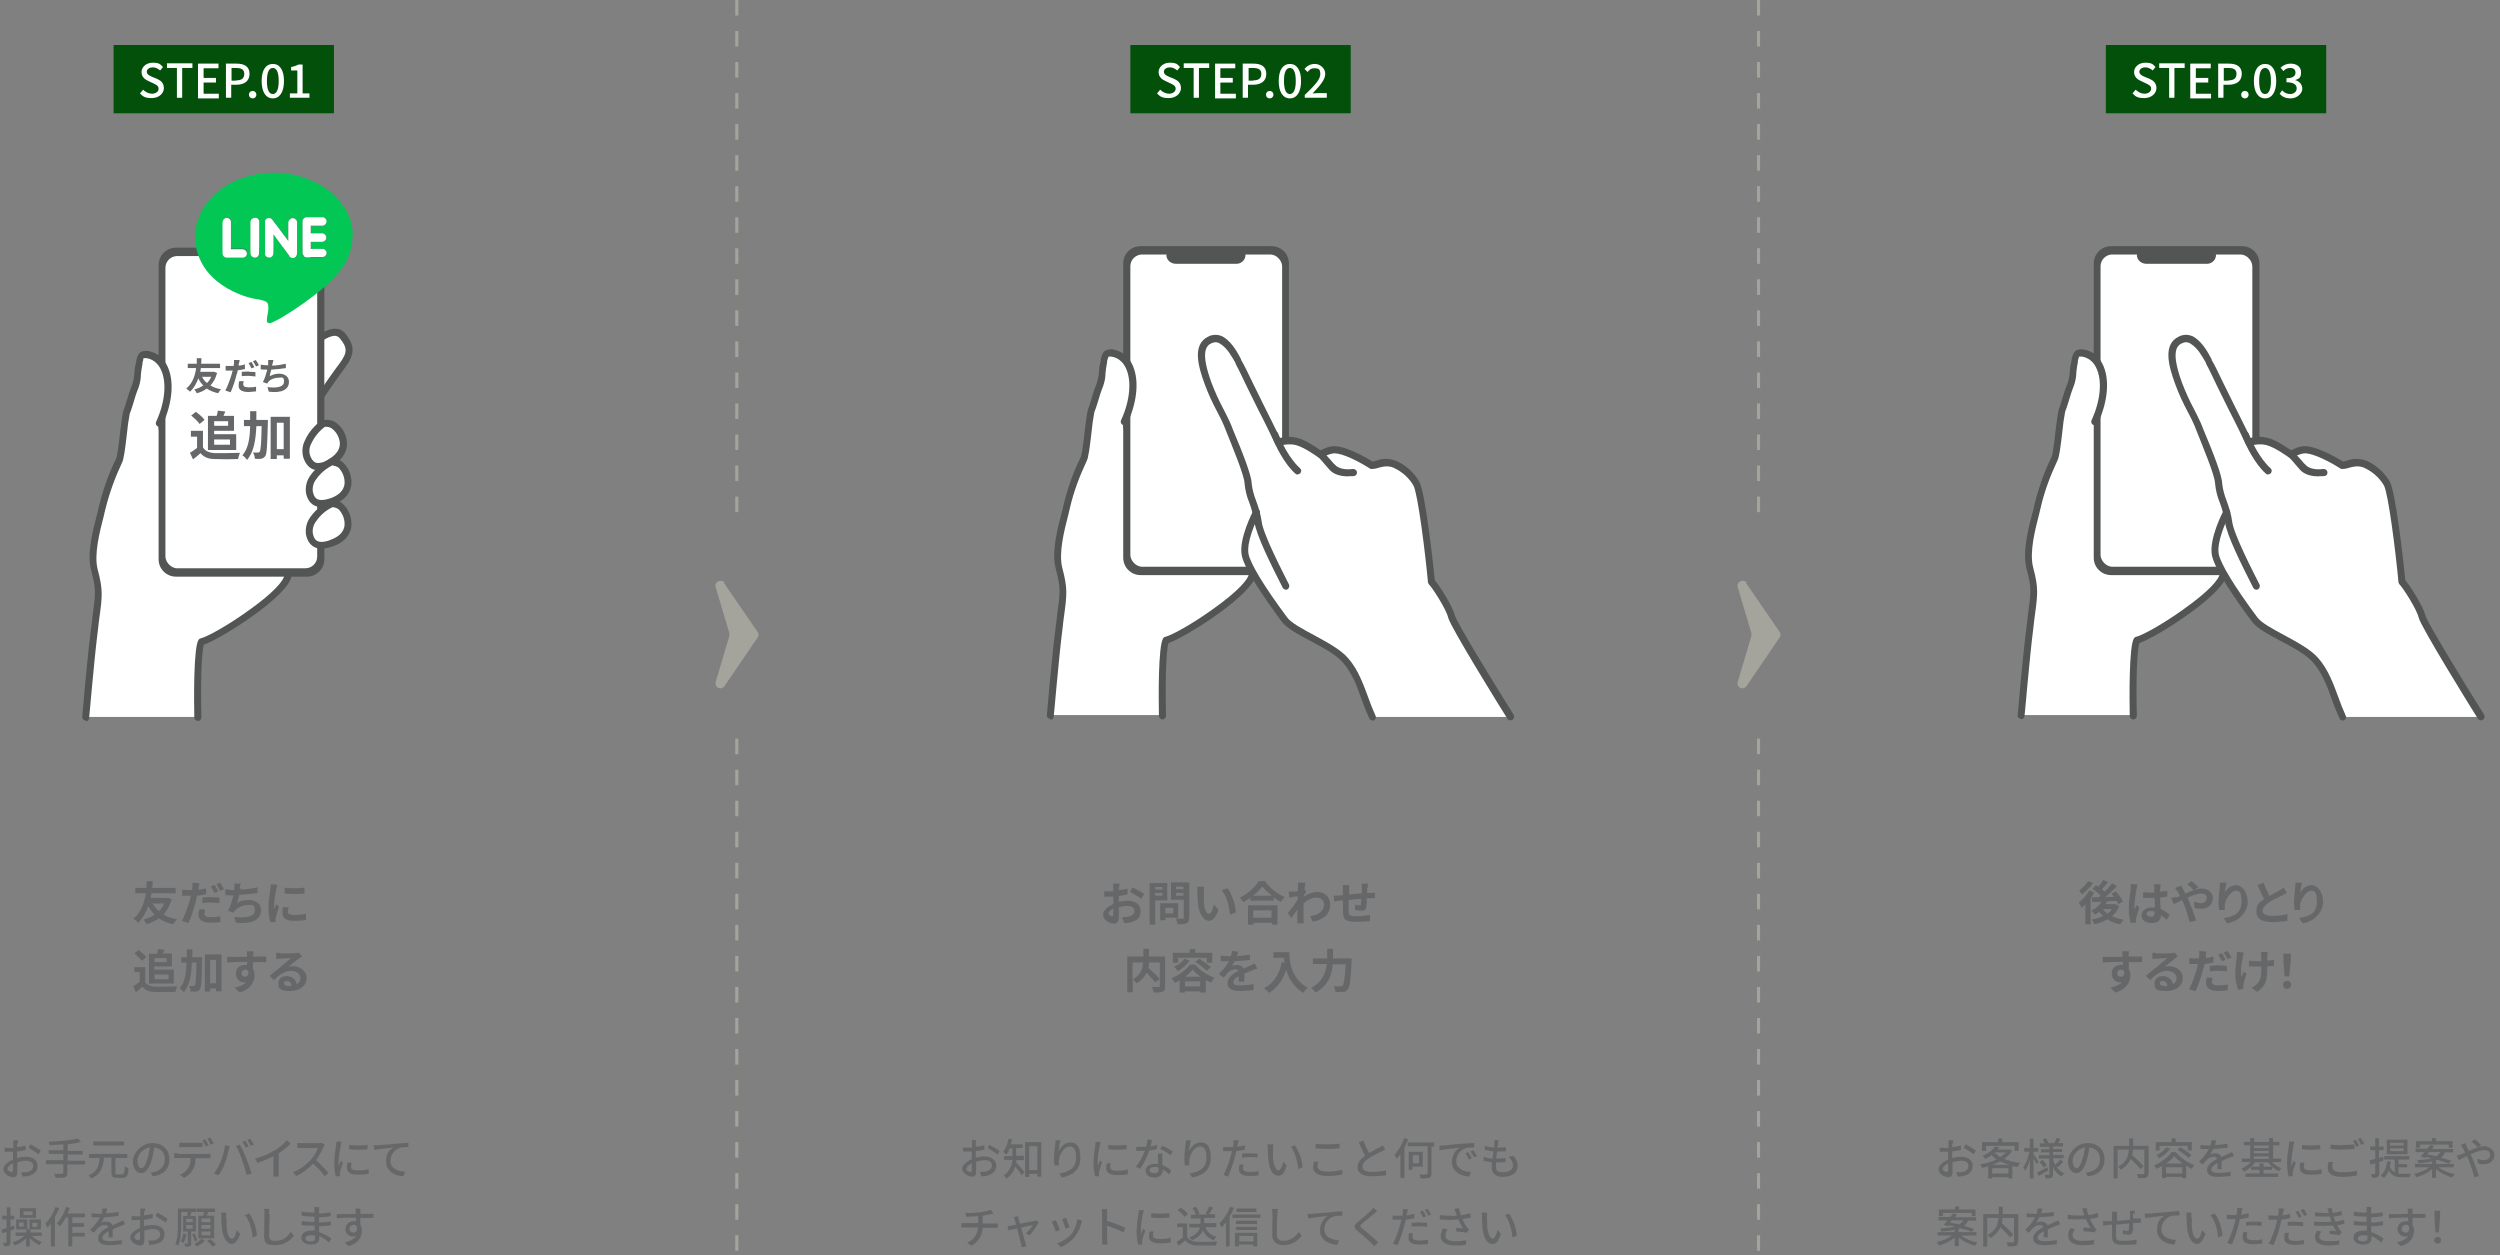 <?xml version="1.0" encoding="UTF-8"?>
<svg xmlns="http://www.w3.org/2000/svg" version="1.1" viewBox="0 0 805.5 404.5">
  <rect x="0" y="0" width="805.5" height="404.5" fill="#808080" stroke="none"/>
  <defs>
    <style>
      .cls-1, .cls-2 {
        fill-rule: evenodd;
      }

      .cls-1, .cls-3 {
        fill: #fff;
      }

      .cls-4 {
        fill: #666768;
      }

      .cls-5 {
        isolation: isolate;
      }

      .cls-6 {
        fill: #a5a49c;
      }

      .cls-2 {
        fill: #03c755;
      }

      .cls-7 {
        fill: #03500b;
      }

      .cls-8 {
        fill: #535555;
      }
    </style>
  </defs>
  <!-- Generator: Adobe Illustrator 28.6.0, SVG Export Plug-In . SVG Version: 1.2.0 Build 709)  -->
  <g>
    <g id="_レイヤー_1" data-name="レイヤー_1">
      <g id="_グループ_38557" data-name="グループ_38557">
        <g id="_友だちに_追加する" data-name="友だちに_追加する" class="cls-5">
          <g class="cls-5">
            <path class="cls-4" d="M55.3,289.8c-.6,2-1.5,3.6-2.6,4.9,1.2.7,2.6,1.2,4.3,1.5-.4.4-.9,1.1-1.2,1.6-1.8-.4-3.3-1-4.6-1.9-1.2.8-2.5,1.5-4,1.9-.2-.5-.7-1.2-1-1.5,1.3-.3,2.5-.9,3.6-1.6-.8-.8-1.5-1.7-2-2.8-.7,2-1.7,3.9-3.3,5.4-.4-.5-.9-.9-1.5-1.3,2.6-2.1,3.6-5.5,4-8.2h-3.4v-1.7h3.6c0-1,0-1.8.1-2.2h1.9c0,.5,0,1.3-.2,2.2h7.6v1.7h-7.8c0,.5-.2,1-.3,1.5h5.6c0,0,1.2.4,1.2.4ZM49.2,291.1c.5,1,1.2,1.8,2,2.5.7-.7,1.3-1.6,1.7-2.5h-3.7Z"/>
          </g>
          <g class="cls-5">
            <path class="cls-4" d="M64,286.1c0,.2,0,.4-.1.6.8-.1,1.7-.3,2.5-.5v1.9c-.9.2-1.9.4-2.9.5-.1.6-.3,1.3-.4,1.9-.6,2.1-1.5,5.2-2.4,6.9l-2.1-.7c.9-1.5,2-4.7,2.6-6.8.1-.4.2-.8.3-1.3-.3,0-.7,0-1,0-.7,0-1.3,0-1.8,0v-1.9c.7,0,1.2.1,1.8.1s.9,0,1.4,0c0-.3.1-.6.1-.9,0-.6,0-1.2,0-1.5l2.3.2c-.1.4-.3,1.1-.3,1.4ZM65.8,294.3c0,.7.5,1.2,2.1,1.2s2-.1,3.1-.3v1.9c-.9.1-1.9.2-3.1.2-2.5,0-3.9-.9-3.9-2.4s.1-1.4.3-2l1.8.2c-.1.4-.2.9-.2,1.2ZM68.1,289.1c.9,0,1.8,0,2.6.1v1.8c-.8,0-1.7-.2-2.6-.2s-1.9,0-2.9.2v-1.8c.8,0,1.9-.2,2.9-.2ZM70.3,287.2l-1.2.5c-.3-.6-.8-1.5-1.2-2.1l1.2-.5c.4.6.9,1.5,1.2,2.1ZM72.1,286.5l-1.2.5c-.3-.6-.8-1.5-1.2-2.1l1.2-.5c.4.6,1,1.5,1.2,2Z"/>
            <path class="cls-4" d="M77.5,286.1c0,.1,0,.3,0,.5,1.7,0,3.7-.3,5.5-.7v1.8c-1.5.3-3.9.5-5.9.6-.2.9-.5,1.9-.7,2.6,1.2-.7,2.4-.9,3.7-.9,2.4,0,4,1.3,4,3.2,0,3.4-3.3,4.6-8.1,4.1l-.5-1.9c3.3.5,6.6.1,6.6-2.1s-.8-1.7-2.2-1.7-3.3.6-4.2,1.8c-.2.2-.3.4-.4.7l-1.8-.6c.7-1.4,1.3-3.4,1.7-5-.9,0-1.8,0-2.6-.1v-1.9c.9.1,2,.3,2.9.3,0-.2,0-.4,0-.6,0-.6.1-1,0-1.5h2.1c-.2.6-.3,1.1-.4,1.6Z"/>
            <path class="cls-4" d="M89,286.4c-.2,1-.7,4-.7,5.5s0,.7,0,1c.2-.5.5-1,.7-1.5l.9.7c-.4,1.2-.9,2.9-1.1,3.7,0,.2,0,.6,0,.7s0,.4,0,.6h-1.7c-.3-.9-.6-2.7-.6-4.8s.5-4.8.6-5.9c0-.4.1-1,.2-1.5l2.1.2c-.1.3-.3,1.1-.4,1.3ZM92.7,293.7c0,.7.6,1.1,2.1,1.1s2.4-.1,3.8-.4v2c-.9.2-2.1.3-3.8.3-2.6,0-3.8-.9-3.8-2.5s0-1.2.3-2l1.7.2c-.1.5-.2.9-.2,1.3ZM98.1,286v1.9c-1.8.2-4.6.2-6.4,0v-1.9c1.8.3,4.8.2,6.4,0Z"/>
          </g>
          <g class="cls-5">
            <path class="cls-4" d="M46.7,316.4c.6,1,1.7,1.4,3.3,1.5,1.8,0,5.1,0,7.1-.1-.2.4-.5,1.3-.6,1.8-1.8,0-4.8.1-6.6,0-1.8,0-3.1-.5-4-1.7-.7.6-1.3,1.2-2.1,1.8l-.9-1.9c.6-.4,1.4-.9,2.1-1.4v-3.2h-1.7v-1.6h3.5v4.7ZM45.7,309.6c-.5-.7-1.5-1.7-2.4-2.4l1.3-1.1c.9.6,2,1.6,2.5,2.3l-1.4,1.2ZM48.1,307.3h2.5c.1-.5.3-1.1.3-1.5l2.1.2c-.2.4-.4.9-.6,1.2h3v4.2h-5.7v1h6.3v4.5h-8v-9.7ZM49.8,308.7v1.3h3.9v-1.3h-3.9ZM49.8,314v1.5h4.5v-1.5h-4.5Z"/>
            <path class="cls-4" d="M65.1,308.5s0,.6,0,.8c-.1,6.4-.2,8.7-.7,9.4-.3.5-.7.7-1.2.8-.4,0-1.1,0-1.8,0,0-.5-.2-1.3-.5-1.8.6,0,1.1,0,1.4,0s.4,0,.5-.3c.3-.4.4-2.3.5-7.3h-1.5c-.1,4-.7,7.4-2.6,9.6-.3-.4-.9-1-1.3-1.3,1.7-1.9,2.1-4.8,2.2-8.3h-1.7v-1.7h1.8c0-.8,0-1.6,0-2.5h1.8c0,.8,0,1.7,0,2.5h3.2ZM71.4,307.5v11.9h-1.8v-.9h-1.9v1h-1.7v-12h5.4ZM69.6,316.8v-7.5h-1.9v7.5h1.9Z"/>
          </g>
          <g class="cls-5">
            <path class="cls-4" d="M81.5,307.7c0,.1,0,.3,0,.5,1.5,0,3.6,0,4.3,0v1.8c-.9,0-2.3,0-4.3,0,0,.8,0,1.6,0,2.2.4.6.5,1.3.5,2.1,0,1.9-1.1,4.4-4.8,5.5l-1.6-1.6c1.5-.3,2.8-.8,3.7-1.7-.2,0-.4,0-.7,0-1.2,0-2.6-.9-2.6-2.8s1.4-2.8,3-2.8.4,0,.6,0c0-.3,0-.7,0-1-2.3,0-4.6.1-6.4.2v-1.8c1.7,0,4.4,0,6.4,0,0-.2,0-.3,0-.5,0-.6-.1-1.1-.1-1.3h2.2c0,.2,0,1.1-.1,1.3ZM79,314.7c.6,0,1.2-.5,1-1.8-.2-.3-.6-.5-1-.5-.6,0-1.2.4-1.2,1.2s.6,1.1,1.2,1.1Z"/>
            <path class="cls-4" d="M90.3,307.2c.8,0,4,0,4.9-.1.6,0,1-.1,1.1-.2l1,1.3c-.3.2-.7.4-1.1.7-.8.6-2.4,1.9-3.3,2.6.5-.1.9-.2,1.4-.2,2.5,0,4.5,1.6,4.5,3.8s-1.8,4.2-5.4,4.2-3.7-1-3.7-2.5,1.1-2.3,2.7-2.3,3,1.1,3.2,2.6c.8-.4,1.2-1.1,1.2-2,0-1.3-1.4-2.3-3.1-2.3s-3.8,1.2-5.4,3l-1.4-1.4c1.1-.9,2.9-2.4,3.8-3.1.8-.7,2.4-2,3.1-2.6-.8,0-2.8.1-3.6.2-.4,0-.9,0-1.2.1v-2c.4,0,.9,0,1.3,0ZM93,317.7c.3,0,.6,0,.9,0,0-1-.6-1.6-1.5-1.6s-.9.3-.9.7c0,.6.6.9,1.5.9Z"/>
          </g>
        </g>
        <g id="_お手元のデバイスにて_操作をお願いします" data-name="お手元のデバイスにて_操作をお願いします" class="cls-5">
          <g class="cls-5">
            <path class="cls-4" d="M5.5,368.3c0,.3,0,.8,0,1.3,1-.1,2-.3,2.8-.5v1.4c-.8.2-1.8.4-2.8.5,0,.6,0,1.1,0,1.6v.5c1-.3,2.1-.4,2.9-.4,2.1,0,3.7,1.1,3.7,2.9s-1,2.8-3,3.3c-.6.1-1.3.2-1.8.2l-.5-1.4c.6,0,1.2,0,1.7,0,1.2-.2,2.2-.8,2.2-2s-1-1.7-2.2-1.7-1.9.2-2.9.5c0,1.2,0,2.3,0,2.9,0,1.5-.5,1.9-1.4,1.9-1.2,0-3.1-1.1-3.1-2.5s1.4-2.4,3.1-3.2v-.9c0-.5,0-1,0-1.6-.4,0-.7,0-.9,0-.9,0-1.4,0-1.8,0v-1.3c.8,0,1.3.1,1.8.1s.6,0,1,0c0-.6,0-1.1,0-1.4s0-.9,0-1.1h1.5c0,.3,0,.7-.1,1.1ZM3.7,377.6c.3,0,.5-.2.5-.6s0-1.3,0-2.2c-1,.5-1.8,1.2-1.8,1.8s.8,1,1.3,1ZM13.1,370.8l-.7,1.1c-.7-.6-2.4-1.6-3.2-2.1l.6-1.1c1,.5,2.6,1.5,3.3,2Z"/>
          </g>
          <g class="cls-5">
            <path class="cls-4" d="M27.3,375.2h-5.6v2.7c0,.9-.2,1.2-.8,1.4-.6.2-1.5.2-3,.2,0-.3-.3-.9-.5-1.3,1.1,0,2.2,0,2.6,0,.3,0,.4,0,.4-.4v-2.7h-5.6v-1.3h5.6v-2h-4.7v-1.2h4.7v-1.9c-1.5.1-3,.2-4.4.3,0-.3-.2-.9-.3-1.1,3.3-.2,7.3-.5,9.4-1.1l1,1.1c-1.2.4-2.7.6-4.3.8v2.1h4.8v1.2h-4.8v2h5.6v1.3Z"/>
            <path class="cls-4" d="M39.5,378.2c.5,0,.6-.4.7-2.4.3.2.9.5,1.2.6-.1,2.4-.5,3.1-1.8,3.1h-1.9c-1.4,0-1.8-.4-1.8-1.8v-4.7h-2.4c-.3,3-.9,5.4-4.2,6.7-.1-.3-.5-.8-.8-1,2.9-1.1,3.4-3.2,3.6-5.6h-3.4v-1.3h12.3v1.3h-3.8v4.7c0,.5,0,.6.6.6h1.6ZM40,369.1h-9.9v-1.3h9.9v1.3Z"/>
          </g>
          <g class="cls-5">
            <path class="cls-4" d="M49.3,379.1l-.8-1.3c.5,0,.9-.1,1.2-.2,1.8-.4,3.4-1.7,3.4-4s-1.2-3.6-3.4-3.9c-.2,1.3-.4,2.6-.8,3.9-.8,2.9-2,4.4-3.4,4.4s-2.7-1.5-2.7-3.9,2.7-5.8,6.3-5.8,5.5,2.4,5.5,5.3-1.9,5-5.3,5.4ZM45.6,376.4c.6,0,1.3-.9,1.9-3.1.4-1.1.6-2.4.8-3.6-2.5.4-4,2.6-4,4.3s.7,2.4,1.3,2.4Z"/>
            <path class="cls-4" d="M57.4,371.8h9.2c.3,0,.8,0,1.2,0v1.4c-.3,0-.8,0-1.2,0h-3.6c0,1.5-.3,2.7-.9,3.7-.5,1-1.6,2-2.8,2.6l-1.3-1c1-.4,2-1.2,2.6-2.1.6-.9.8-2,.8-3.3h-4c-.4,0-.9,0-1.3,0v-1.5c.4,0,.8,0,1.3,0ZM59.2,368.2h4.7c.4,0,1,0,1.4,0v1.4c-.4,0-1,0-1.4,0h-4.7c-.5,0-1,0-1.4,0v-1.4c.4,0,.9,0,1.4,0ZM67.2,369l-.9.4c-.3-.6-.7-1.4-1.1-1.9l.9-.4c.4.5.9,1.4,1.1,1.9ZM68.8,368.4l-.9.4c-.3-.6-.8-1.4-1.1-1.9l.9-.4c.4.5.9,1.4,1.2,1.9Z"/>
            <path class="cls-4" d="M72.4,369l1.6.3c0,.4-.2.9-.3,1.2-.2.9-.7,2.9-1.2,4.3-.5,1.3-1.3,2.8-2.1,3.9l-1.5-.6c.9-1.1,1.7-2.6,2.2-3.8.6-1.5,1.2-3.6,1.4-5.3ZM75.9,369.3l1.4-.5c.6,1.1,1.5,3.1,2.1,4.5.5,1.3,1.3,3.5,1.7,4.8l-1.6.5c-.4-1.5-1-3.4-1.5-4.9-.5-1.5-1.4-3.5-2-4.5ZM80.1,369.4l-.9.4c-.3-.6-.7-1.4-1.1-1.9l.9-.4c.4.5.9,1.4,1.1,1.9ZM81.7,368.8l-.9.4c-.3-.6-.8-1.4-1.1-1.9l.9-.4c.4.5.9,1.4,1.2,1.9Z"/>
            <path class="cls-4" d="M88.5,370.7c1.5-.9,2.9-2.2,3.9-3.3l1.2,1.1c-1.1,1.1-2.4,2.2-3.8,3.1v5.8c0,.6,0,1.3,0,1.7h-1.7c0-.3,0-1.1,0-1.7v-4.9c-1.5.8-3.3,1.6-5.2,2.2l-.7-1.4c2.5-.7,4.6-1.6,6.1-2.6Z"/>
            <path class="cls-4" d="M104.1,369.8c-.5,1.1-1.3,2.7-2.3,4,1.4,1.2,3.1,3,4,4.1l-1.2,1.1c-.9-1.3-2.3-2.8-3.7-4.1-1.5,1.6-3.4,3.1-5.4,4l-1.1-1.2c2.3-.9,4.4-2.5,5.8-4.1,1-1.1,1.9-2.6,2.2-3.7h-5.1c-.5,0-1.3,0-1.5,0v-1.6c.3,0,1.1,0,1.5,0h5.2c.5,0,1,0,1.2-.1l.9.7c0,.1-.3.5-.4.7Z"/>
            <path class="cls-4" d="M109.8,369c-.2,1.1-.7,3.8-.7,5.3s0,1,0,1.5c.2-.6.5-1.3.7-1.8l.7.6c-.4,1.1-.9,2.6-1,3.3,0,.2,0,.5,0,.6,0,.1,0,.4,0,.5h-1.3c-.3-.9-.5-2.5-.5-4.4s.4-4.5.6-5.6c0-.4.1-.8.1-1.2h1.6c0,.4-.2,1-.3,1.2ZM113.1,376c0,.6.5,1.1,2.2,1.1s2.3-.1,3.5-.4v1.5c-.9.2-2,.3-3.5.3-2.4,0-3.5-.8-3.5-2.2s0-1,.2-1.7h1.3c-.1.6-.2,1-.2,1.4ZM118.4,368.9v1.4c-1.6.2-4.2.2-5.9,0v-1.4c1.6.3,4.4.2,5.9,0Z"/>
            <path class="cls-4" d="M121.6,369c1,0,3.5-.3,6.1-.5,1.5-.1,2.9-.2,3.9-.3v1.4c-.8,0-2,0-2.7.2-1.9.6-3.1,2.5-3.1,4.2,0,2.5,2.4,3.4,4.7,3.5l-.5,1.5c-2.7-.1-5.6-1.6-5.6-4.7s1.2-3.8,2.4-4.6c-1.4.2-4.7.5-6.2.8l-.2-1.5c.5,0,1,0,1.3,0Z"/>
          </g>
          <g class="cls-5">
            <path class="cls-4" d="M3.4,396.4v3.8c0,.6-.1.9-.5,1.1-.3.2-.8.3-1.6.3,0-.3-.2-.8-.3-1.2.4,0,.8,0,.9,0s.2,0,.2-.2v-3.3c-.5.2-.9.3-1.3.5l-.3-1.2c.5-.1,1-.3,1.6-.5v-2.8H.7v-1.2h1.5v-2.7h1.2v2.7h1.2v1.2h-1.2v2.4l1.1-.4.2,1.1-1.3.5ZM10.3,398.2c.8.9,2.1,1.6,3.2,2-.3.2-.6.7-.8,1-1.1-.5-2.2-1.3-3.1-2.3v2.7h-1.2v-2.6c-1,1-2.3,1.8-3.6,2.3-.2-.3-.6-.8-.8-1,1.4-.4,2.9-1.2,3.8-2.1h-2.8v-1.1h3.5v-1h-3.3v-3.2h3.6v3.2h.7v-3.2h3.7v3.2h-3.4v1h3.7v1.1h-3ZM7.6,393.9h-1.5v1.3h1.5v-1.3ZM11.6,392.4h-5.2v-3.1h5.2v3.1ZM10.5,390.3h-2.9v1.2h2.9v-1.2ZM10.4,395.3h1.6v-1.3h-1.6v1.3Z"/>
            <path class="cls-4" d="M19.1,389.2c-.4,1-.9,2-1.4,2.9v9.5h-1.3v-7.4c-.4.5-.8,1-1.1,1.4-.1-.3-.5-1.1-.7-1.3,1.3-1.3,2.6-3.4,3.3-5.4l1.2.4ZM23.3,392.3v1.8h3.8v1.2h-3.8v1.9h4v1.2h-4v3.2h-1.3v-9.3h-.8c-.6,1.1-1.2,2.1-1.9,2.8-.2-.2-.7-.7-1-.9,1.2-1.3,2.4-3.3,3-5.3l1.2.3c-.2.6-.5,1.2-.7,1.8h5.6v1.2h-4.1Z"/>
          </g>
          <g class="cls-5">
            <path class="cls-4" d="M34.1,390.9c1.4,0,2.8-.2,4.1-.4v1.3c-1.4.2-3.1.3-4.6.4-.3.7-.7,1.3-1.1,1.8.5-.3,1.2-.4,1.8-.4.9,0,1.6.4,1.9,1.2.9-.4,1.6-.7,2.2-1,.5-.2.9-.4,1.3-.6l.6,1.3c-.4.1-1,.4-1.4.5-.7.3-1.6.6-2.6,1.1,0,.8,0,1.9,0,2.6h-1.3c0-.5,0-1.3,0-2-1.2.7-2,1.3-2,2.1s.9,1.1,2.3,1.1,2.7-.1,3.9-.4v1.4c-1.1.1-2.7.3-3.9.3-2.1,0-3.7-.5-3.7-2.2s1.7-2.8,3.3-3.6c-.2-.5-.6-.7-1.1-.7-.9,0-1.7.4-2.3,1-.4.4-.8.9-1.3,1.5l-1.2-.9c1.6-1.5,2.6-2.9,3.2-4.1h-.4c-.6,0-1.6,0-2.3,0v-1.3c.7.1,1.7.2,2.4.2s.5,0,.8,0c.2-.6.3-1.2.3-1.7h1.5c0,.5-.2,1-.4,1.6Z"/>
            <path class="cls-4" d="M46.4,390.3c0,.3,0,.8,0,1.3,1-.1,2-.3,2.8-.5v1.4c-.8.2-1.8.4-2.8.5,0,.6,0,1.1,0,1.6v.5c1-.3,2.1-.4,2.9-.4,2.1,0,3.7,1.1,3.7,2.9s-1,2.8-3,3.3c-.6.1-1.3.2-1.8.2l-.5-1.4c.6,0,1.2,0,1.7,0,1.2-.2,2.2-.8,2.2-2s-1-1.7-2.2-1.7-1.9.2-2.9.5c0,1.2,0,2.3,0,2.9,0,1.5-.5,1.9-1.4,1.9-1.2,0-3.1-1.1-3.1-2.5s1.4-2.4,3.1-3.2v-.9c0-.5,0-1,0-1.6-.4,0-.7,0-.9,0-.9,0-1.4,0-1.8,0v-1.3c.8,0,1.3.1,1.8.1s.6,0,1,0c0-.6,0-1.1,0-1.4s0-.9,0-1.1h1.5c0,.3,0,.7-.1,1.1ZM44.6,399.6c.3,0,.5-.2.5-.6s0-1.3,0-2.2c-1,.5-1.8,1.2-1.8,1.8s.8,1,1.3,1ZM54,392.8l-.7,1.1c-.7-.6-2.4-1.6-3.2-2.1l.6-1.1c1,.5,2.6,1.5,3.3,2Z"/>
          </g>
          <g class="cls-5">
            <path class="cls-4" d="M61.6,396.8v3.7c0,.5,0,.8-.4,1s-.8.2-1.5.2c0-.3-.2-.7-.4-1,.5,0,.9,0,1,0,.1,0,.2,0,.2-.2v-3.7h-1.5v-5h1.3c0-.4.1-.9.2-1.3h-2.1v4.1c0,2.1-.1,5-1,6.8-.2-.2-.7-.6-.9-.7.8-1.7.8-4.2.8-6.1v-5.2h5.9v1.1h-1.5l-.4,1.3h1.8v5h-1.6ZM60.1,397.6c-.2,1.1-.6,2.2-1,2.9-.2-.2-.6-.4-.9-.5.4-.7.7-1.7.9-2.6l1,.2ZM60,393.8h2.1v-1.1h-2.1v1.1ZM60,395.9h2.1v-1.2h-2.1v1.2ZM62.7,400c-.1-.6-.5-1.6-.8-2.3l.8-.3c.4.7.7,1.6.9,2.2l-.9.4ZM66,399.8c-.6.7-1.7,1.4-2.6,1.8-.2-.2-.5-.6-.8-.8.9-.4,1.8-1.1,2.3-1.7l1.1.6ZM65.5,391.7c0-.4.1-.8.2-1.2h-2.3v-1.1h5.9v1.1h-2.3c0,.4-.2.8-.3,1.2h2.3v7.3h-5.1v-7.3h1.7ZM67.8,392.6h-2.9v1.2h2.9v-1.2ZM67.8,394.7h-2.9v1.2h2.9v-1.2ZM67.8,396.8h-2.9v1.2h2.9v-1.2ZM67.7,399.2c.7.5,1.5,1.3,1.9,1.8l-1,.7c-.4-.5-1.2-1.3-1.9-1.8l.9-.6Z"/>
          </g>
          <g class="cls-5">
            <path class="cls-4" d="M73,392.2c0,.9,0,2.1,0,3.2.2,2.2.8,3.7,1.7,3.7s1.3-1.5,1.6-2.8l1.1,1.3c-.9,2.4-1.8,3.2-2.8,3.2s-2.7-1.3-3.1-5c-.1-1.2-.2-2.9-.2-3.8s0-.9-.1-1.3h1.7c0,.4-.1,1.2-.1,1.5ZM82.8,398.1l-1.4.6c-.2-2.4-1-5.5-2.5-7.2l1.4-.5c1.3,1.6,2.3,4.8,2.5,7.1Z"/>
            <path class="cls-4" d="M86.9,391.1c0,1.6-.2,4.8-.2,6.7s.9,2,2.1,2c2.5,0,3.9-1.4,4.9-2.9l1,1.2c-.9,1.3-2.8,3.1-6,3.1s-3.6-.9-3.6-3.2.1-5.6.1-6.9,0-1.2-.2-1.6h1.8c0,.5-.1,1.1-.2,1.6Z"/>
            <path class="cls-4" d="M102.8,390.3c0,.2,0,.4,0,.7,1.2,0,2.4-.2,3.7-.4v1.3c-1,.1-2.3.3-3.7.3v1.7c1.4,0,2.6-.2,3.8-.4v1.3c-1.3.2-2.5.3-3.8.3,0,.6,0,1.3,0,1.9,1.8.5,3.2,1.5,4,2.1l-.8,1.2c-.8-.7-1.9-1.5-3.1-2,0,.3,0,.5,0,.7,0,1.1-.8,2-2.6,2s-3.2-.8-3.2-2.2,1.2-2.3,3.3-2.3.7,0,1,0c0-.5,0-1.1,0-1.6h-.8c-.9,0-2.5,0-3.4-.2v-1.3c.9.2,2.6.3,3.4.3h.7v-1.7h-.6c-.9,0-2.6-.1-3.5-.3v-1.3c.9.2,2.6.3,3.5.3h.6v-.9c0-.2,0-.7,0-.9h1.5c0,.3,0,.6,0,1ZM100.1,400c.8,0,1.4-.2,1.4-1.1s0-.5,0-.8c-.4,0-.8-.1-1.3-.1-1.2,0-1.8.5-1.8,1s.5,1,1.7,1Z"/>
            <path class="cls-4" d="M116.1,390.4c0,.2,0,.4,0,.7h4.2v1.3c-.9,0-2.2,0-4.2,0,0,.8,0,1.6,0,2.2.3.5.5,1.1.5,1.9,0,1.9-1,4.1-4.3,5l-1.2-1.2c1.7-.4,2.9-1,3.6-2.1-.3.1-.6.2-1,.2-1.1,0-2.4-.8-2.4-2.4s1.2-2.5,2.6-2.5.5,0,.8,0c0-.4,0-.8,0-1.2-2.1,0-4.4.1-6.2.2v-1.3c1.5,0,4.1,0,6.1-.1,0-.3,0-.5,0-.7,0-.4,0-.9-.1-1h1.6c0,.2,0,.8,0,1ZM113.9,397.2c.7,0,1.3-.6,1.1-1.9-.2-.5-.6-.7-1.1-.7s-1.3.5-1.3,1.3.6,1.2,1.3,1.2Z"/>
          </g>
        </g>
        <g id="_グループ_38553" data-name="グループ_38553">
          <g id="_グループ_38549" data-name="グループ_38549">
            <path id="_パス_37993" data-name="パス_37993" class="cls-3" d="M99.3,112.1s7.8-7.9,11-4c2.9,3.5,2.8,5.7,0,9.6s-8.1,11.6-8.1,11.6l-2.8-17.3Z"/>
            <path id="_パス_37994" data-name="パス_37994" class="cls-8" d="M102.1,130.5c0,0-.2,0-.2,0-.5-.1-.8-.5-.9-.9l-2.8-17.3c0-.4,0-.7.3-1,.5-.5,5.5-5.4,9.5-5.4,1.2,0,2.4.5,3.2,1.5,3.2,3.9,3.2,6.7,0,11-2.8,3.8-8.1,11.5-8.1,11.6-.2.3-.6.5-.9.5M100.5,112.5l2.3,13.9c1.8-2.6,4.7-6.8,6.6-9.3,2.6-3.5,2.6-5.1,0-8.2-.4-.4-.9-.7-1.5-.7-2.4,0-5.8,2.8-7.4,4.3"/>
            <path id="_パス_37995" data-name="パス_37995" class="cls-3" d="M63.8,231s-.5-22.1,1.2-24.4c5-1.2,27.4-15.6,27.9-21.4s-24.5-41.5-28.2-43.1-8.5,4.7-10,4.9c-.2-4.7-3.4-7.5-2.3-13.9,2-11.5,2-17.5-5-18.8-.5,0-1.1,0-1.5.2-.6.3-.9,1.7-1,2.3-.6,2.3-.5,5.8-1.3,7.6-1,2.3-2.2,6.7-2.8,8.3-.7,1.6-1.6,13.9-2.5,15.6-2.4,4.9-4.2,10.1-5.5,15.4-1.4,5.4-4,14.2-2.4,19.9,1.9,7.1,1.3,8.4,0,18.5-1.3,10.2-2.9,28.9-2.9,28.9"/>
            <path id="_パス_37996" data-name="パス_37996" class="cls-8" d="M27.6,232.1h-.1c-.6,0-1.1-.6-1-1.2,0,0,0,0,0,0,0-.2,1.6-18.9,2.9-28.9.2-1.3.3-2.4.4-3.4,1-7.2,1.2-8.7-.4-14.7-1.5-5.4.5-13.1,2-18.7.2-.6.3-1.2.4-1.7,1.3-5.4,3.1-10.7,5.6-15.7.4-.8,1-5.5,1.3-8.6.5-3.9.8-6.2,1.1-7,.3-.6.6-1.8,1-3,.5-1.8,1.1-3.6,1.8-5.3.4-1.2.6-2.4.7-3.7,0-1.2.3-2.5.6-3.7,0,0,0-.2,0-.3.2-.9.5-2.2,1.5-2.7.7-.3,1.5-.4,2.3-.3,8.5,1.6,7.8,9.3,5.9,20.1-.5,2.8-.1,5.7,1,8.4.4,1.1.8,2.3,1,3.5.2-.2.5-.4.7-.6,2.3-1.9,5.7-4.8,8.8-3.4,2.7,1.1,11.7,13.8,16.1,20.4,4.9,7.3,13.1,20,12.7,23.9-.6,6.4-22.6,20.3-28.2,22.2-.8,2.3-1.1,13.4-.8,23.4,0,.6-.5,1.2-1.1,1.2-.6,0-1.2-.5-1.2-1.1,0,0,0,0,0,0-.1-5.3-.3-22.7,1.4-25.1.2-.2.4-.4.6-.4,2.1-.5,8.5-4,15.2-8.8,8.5-6,11.7-9.9,11.8-11.6.2-1.8-3.6-9.4-12.3-22.3-7.3-10.8-13.8-19-15.2-19.6-1.8-.8-4.6,1.6-6.5,3.1-1.4,1.2-2.2,1.8-2.9,1.9-.6,0-1.2-.4-1.3-1,0,0,0,0,0,0-.1-1.6-.5-3.2-1.1-4.7-1.2-3-1.6-6.3-1.1-9.5,2.2-12.7,1.3-16.5-4.1-17.5-.3,0-.5,0-.8,0-.2.4-.3.8-.4,1.2,0,.1,0,.3,0,.4-.2,1.1-.4,2.2-.5,3.3,0,1.5-.3,3-.8,4.4-.7,1.7-1.2,3.3-1.7,5.1-.4,1.3-.8,2.5-1.1,3.2-.4,2.1-.7,4.2-.9,6.4-.6,5.1-1,8.3-1.6,9.4-2.3,4.9-4.1,9.9-5.4,15.2-.1.5-.3,1.1-.4,1.7-1.4,5.4-3.3,12.7-2,17.6,1.7,6.4,1.5,8.4.5,15.6-.1,1-.3,2.1-.4,3.4-1.3,10-2.8,28.6-2.9,28.8,0,.6-.5,1-1.1,1"/>
            <rect id="_長方形_32298" data-name="長方形_32298" class="cls-8" x="55.5" y="84.3" width="44.5" height="97" rx="1.5" ry="1.5"/>
            <path id="_パス_37997" data-name="パス_37997" class="cls-8" d="M98.9,185.8h-42.2c-3.1,0-5.6-2.5-5.6-5.6v-94.8c0-3.1,2.5-5.6,5.6-5.6h42.2c3.1,0,5.6,2.5,5.6,5.6v94.8c0,3.1-2.5,5.6-5.6,5.6M60,176.8h35.5v-88h-35.5v88Z"/>
            <rect id="_長方形_32299" data-name="長方形_32299" class="cls-3" x="53.3" y="82.5" width="48.9" height="100.6" rx="3.8" ry="3.8"/>
            <path id="_パス_37998" data-name="パス_37998" class="cls-8" d="M90.5,82.8c-.1,1.6-1.5,2.8-3.1,2.7h-19.3c-1.6,0-3-1.1-3.1-2.7.1-1.6,1.5-2.8,3.1-2.7h19.3c1.6,0,3,1.1,3.1,2.7"/>
            <path id="_パス_37999" data-name="パス_37999" class="cls-3" d="M104.4,136.4c.9,0,1.7,0,2.6.3,2.4,1.1,7.1,7.8-.4,12.2-4.5,2.7-6.5,1.3-7.7-1.4-1.9-4.5,3.7-10.4,5.5-11.1"/>
            <path id="_パス_38000" data-name="パス_38000" class="cls-8" d="M102.5,151.5c-2.1,0-3.6-1.2-4.6-3.6-.7-1.9-.6-4.1.3-5.9,1.4-3.3,4.4-6.1,5.8-6.7,0,0,.2,0,.3,0,1.1-.1,2.2,0,3.2.4,2.5,1.4,4.1,4,4.3,6.9.1,2-.6,5-4.6,7.3-1.4.9-3,1.5-4.7,1.6M104.7,137.5c-1.9,1.4-3.4,3.3-4.4,5.4-.7,1.3-.8,2.8-.3,4.1.8,1.9,1.8,2.2,2.5,2.2,1.3-.1,2.5-.5,3.5-1.3,2.4-1.4,3.6-3.2,3.5-5.2-.2-2-1.3-3.9-3-4.9-.5-.2-1-.3-1.5-.3-.1,0-.2,0-.3,0"/>
            <path id="_パス_38001" data-name="パス_38001" class="cls-3" d="M107.1,148.8c.9,0,1.7.3,2.4.8,2.1,1.5,5.6,8.9-2.6,11.9-4.9,1.8-6.7,0-7.3-2.8-1-4.7,5.6-9.5,7.4-9.9"/>
            <path id="_パス_38002" data-name="パス_38002" class="cls-8" d="M103.6,163.4c-1.8,0-4.2-.8-5-4.5-.3-2,.2-4.1,1.4-5.7,2-2.9,5.4-5.2,6.9-5.5,0,0,.2,0,.3,0,1.1,0,2.1.4,3,1,2.2,1.9,3.3,4.7,3,7.6-.3,2-1.5,4.8-5.9,6.3-1.2.5-2.5.7-3.8.8M107.2,149.9c-2.1,1-4,2.6-5.3,4.5-.9,1.1-1.3,2.6-1.1,4,.4,1.9,1.2,2.7,2.8,2.7,1,0,2.1-.3,3-.6,2.7-1,4.1-2.5,4.4-4.5.2-2-.6-4-2-5.4-.5-.3-1.1-.5-1.7-.6"/>
            <path id="_パス_38003" data-name="パス_38003" class="cls-3" d="M107.1,162.2c.9,0,1.7.3,2.4.8,2.1,1.5,5.6,8.9-2.6,11.9-4.9,1.8-6.7,0-7.3-2.8-1-4.7,5.6-9.5,7.4-9.9"/>
            <path id="_パス_38004" data-name="パス_38004" class="cls-8" d="M103.6,176.8c-1.8,0-4.2-.8-5-4.5-.3-2,.2-4.1,1.4-5.7,2-2.9,5.4-5.2,6.9-5.5,0,0,.2,0,.3,0,1.1,0,2.1.4,3,1,2.2,1.9,3.3,4.7,3,7.6-.3,2-1.5,4.8-5.9,6.3-1.2.5-2.5.7-3.8.8M107.2,163.4c-2.2,1-4,2.6-5.3,4.5-.9,1.1-1.3,2.6-1.1,4,.4,1.9,1.2,2.7,2.8,2.7,1,0,2.1-.3,3-.7,2.7-1,4.1-2.5,4.4-4.5.2-2-.6-4-2-5.4-.5-.3-1.1-.5-1.7-.6"/>
            <path id="_パス_38005" data-name="パス_38005" class="cls-3" d="M51.3,136.4c4.9-10.8,3.2-20.8-3.9-22.1-.5,0-1.1,0-1.5.2"/>
            <path id="_パス_38006" data-name="パス_38006" class="cls-8" d="M51.3,137.5c-.6,0-1.1-.5-1.1-1.1,0-.2,0-.3.1-.5,3-6.5,3.5-13.1,1.4-17.1-.9-1.8-2.5-3.1-4.5-3.4-.3,0-.6,0-.8,0-.6.3-1.2,0-1.5-.5-.3-.6,0-1.2.5-1.5.7-.3,1.5-.4,2.3-.3,2.6.5,4.9,2.2,6.1,4.6,2.4,4.7,1.9,11.8-1.4,19.1-.2.4-.6.7-1,.7"/>
          </g>
          <g id="_グループ_2504" data-name="グループ_2504">
            <path id="_パス_1085" data-name="パス_1085" class="cls-2" d="M113.6,75.4c.1,4.1-1.2,8.1-3.7,11.4-1.6,2.1-3.4,4-5.4,5.7-4.3,3.7-8.9,6.9-13.7,9.8-1,.6-2.1,1.1-3.1,1.6-.2.1-.5.2-.8.2-.7,0-1-.3-.9-1.1,0-.7.2-1.5.3-2.2.2-.8.2-1.7.1-2.5,0-.5-.4-1-.9-1.2-.7-.3-1.4-.5-2.1-.6-2.2-.3-4.4-.9-6.5-1.8-2.5-1-4.9-2.4-7-4.1-3.4-2.7-5.8-6.5-6.7-10.8-.3-1.5-.5-3.1-.3-4.6.3-3.7,1.7-7.2,4-10.1,2.5-3.1,5.7-5.5,9.4-7,8.4-3.6,17.9-3.2,26,1,3.8,1.9,6.9,4.9,9.1,8.5,1.4,2.4,2.2,5.1,2.3,7.9M88.1,75.5l5,6.8c.4.7,1.2.9,1.9.5.5-.3.7-.8.7-1.3,0-3.3,0-6.5,0-9.8,0,0,0-.2,0-.2,0-.5-.4-1-.9-1.2-.5-.2-1.1,0-1.4.3-.3.3-.5.8-.5,1.2v5.9c-.1-.1-.2-.2-.2-.3-1.1-1.5-2.2-3-3.3-4.4-.5-.7-1-1.4-1.6-2.1-.3-.5-.9-.7-1.4-.6-.5,0-.9.4-1,.9,0,.2,0,.5,0,.7,0,3.2,0,6.4,0,9.5,0,.2,0,.5,0,.7.2.6.8,1,1.5.9.7-.1,1.2-.7,1.2-1.4,0-1.2,0-2.4,0-3.6v-2.5ZM100.1,72.9h.4c1.1,0,2.2,0,3.4,0,.7,0,1.3-.6,1.3-1.4,0,0,0,0,0,0,0-.7-.5-1.3-1.3-1.4,0,0,0,0,0,0-1.7,0-3.4,0-5.1,0-.7,0-1.3.6-1.3,1.3h0c0,3.4,0,6.8,0,10.2,0,.7.6,1.3,1.3,1.3,1.7,0,3.4,0,5.1,0,.7,0,1.3-.6,1.3-1.3,0-.7-.5-1.3-1.2-1.4,0,0,0,0,0,0-1.1,0-2.3,0-3.4,0h-.4v-2.3h3.6c.7,0,1.4-.6,1.4-1.3,0-.7-.5-1.4-1.2-1.4,0,0,0,0-.1,0-1.1,0-2.2,0-3.3,0h-.4v-2.3ZM74.5,80.3v-8.7c0-.8-.6-1.4-1.3-1.4,0,0,0,0-.1,0-.8,0-1.3.7-1.3,1.4,0,0,0,0,0,0v9.9c0,0,0,.2,0,.2,0,.7.6,1.2,1.3,1.2,1.7,0,3.5,0,5.2,0,.8,0,1.3-.7,1.3-1.5,0,0,0-.1,0-.2-.1-.7-.7-1.1-1.4-1.1-1.2,0-2.4,0-3.6,0M83.5,76.6v-5c0-.6-.4-1.2-.9-1.4-.7-.3-1.5.1-1.8.9,0,.2,0,.4,0,.6,0,3.3,0,6.6,0,9.8,0,.3,0,.5.2.8.3.5.9.8,1.5.7.7-.2,1.1-.7,1.1-1.4,0-1.7,0-3.3,0-5"/>
            <path id="_パス_1086" data-name="パス_1086" class="cls-1" d="M88.1,75.5v2.5c0,1.2,0,2.4,0,3.6,0,.7-.5,1.3-1.2,1.4-.7,0-1.3-.3-1.5-.9,0-.2,0-.5,0-.7,0-3.2,0-6.4,0-9.5,0-.2,0-.5,0-.7.1-.5.5-.8,1-.9.6-.1,1.1.1,1.4.6.5.7,1,1.4,1.6,2.1,1.1,1.5,2.2,3,3.3,4.4,0,0,.1.1.2.3v-.4c0-1.8,0-3.6,0-5.4,0-.4.1-.9.5-1.2.4-.4.9-.5,1.4-.3.5.2.9.7.9,1.2,0,0,0,.2,0,.2v9.8c0,.8-.5,1.4-1.2,1.5-.5,0-1.1-.2-1.3-.7l-5-6.8"/>
            <path id="_パス_1087" data-name="パス_1087" class="cls-1" d="M100.1,72.9v2.3h.4c1.1,0,2.2,0,3.3,0,.7,0,1.3.6,1.3,1.3,0,0,0,0,0,.1,0,.7-.6,1.3-1.4,1.3h-3.6v2.3h.4c1.1,0,2.3,0,3.4,0,.7,0,1.3.6,1.3,1.3,0,0,0,0,0,0,0,.7-.6,1.3-1.3,1.3-1.7,0-3.4,0-5.1,0-.7,0-1.3-.6-1.3-1.3,0-3.4,0-6.8,0-10.2,0-.7.6-1.3,1.3-1.3,1.7,0,3.4,0,5.1,0,.7,0,1.3.6,1.3,1.3,0,0,0,0,0,0,0,.7-.6,1.4-1.3,1.4,0,0,0,0,0,0-1.1,0-2.2,0-3.4,0h-.4Z"/>
            <path id="_パス_1088" data-name="パス_1088" class="cls-1" d="M74.5,80.3c1.2,0,2.4,0,3.6,0,.7,0,1.3.4,1.4,1.1.2.7-.3,1.5-1.1,1.6,0,0-.1,0-.2,0-1.7,0-3.5,0-5.2,0-.7,0-1.2-.6-1.3-1.2,0,0,0-.2,0-.2v-9.9c0-.7.5-1.4,1.2-1.5,0,0,0,0,0,0,.8,0,1.4.5,1.5,1.3,0,0,0,0,0,.1v8.7Z"/>
            <path id="_パス_1089" data-name="パス_1089" class="cls-1" d="M83.5,76.6v5c0,.7-.5,1.3-1.1,1.4-.6.1-1.2-.2-1.5-.7-.1-.2-.2-.5-.2-.8,0-3.3,0-6.6,0-9.8,0-.8.5-1.4,1.3-1.5.2,0,.4,0,.6,0,.6.2,1,.8.9,1.4v5"/>
          </g>
          <g id="_グループ_38552" data-name="グループ_38552">
            <g id="_友だち" data-name="友だち" class="cls-5">
              <g class="cls-5">
                <path class="cls-4" d="M69.9,120.3c-.4,1.6-1.2,2.9-2.1,3.9,1,.6,2.1,1,3.4,1.2-.3.3-.7.9-.9,1.3-1.4-.3-2.6-.8-3.7-1.5-.9.7-2,1.2-3.2,1.5-.2-.4-.5-.9-.8-1.2,1.1-.3,2-.7,2.9-1.3-.6-.6-1.2-1.4-1.6-2.3-.6,1.6-1.4,3.2-2.7,4.3-.3-.4-.8-.7-1.2-1,2.1-1.7,2.9-4.4,3.2-6.6h-2.7v-1.4h2.9c0-.8,0-1.4,0-1.8h1.5c0,.4,0,1.1-.1,1.8h6.1v1.4h-6.2c0,.4-.1.8-.2,1.2h4.5c0,0,1,.4,1,.4ZM65.1,121.4c.4.8.9,1.5,1.6,2,.6-.6,1-1.2,1.4-2h-3Z"/>
              </g>
              <g class="cls-5">
                <path class="cls-4" d="M76.9,117.4c0,.1,0,.3,0,.4.7,0,1.4-.2,2-.4v1.5c-.7.2-1.5.3-2.3.4-.1.5-.2,1.1-.4,1.5-.4,1.7-1.2,4.1-1.9,5.6l-1.7-.6c.7-1.2,1.6-3.7,2.1-5.4,0-.3.2-.7.3-1-.3,0-.5,0-.8,0-.6,0-1,0-1.5,0v-1.5c.6,0,1,0,1.5,0s.7,0,1.1,0c0-.3,0-.5.1-.7,0-.4,0-.9,0-1.2h1.8c0,.5-.2,1-.3,1.3ZM78.4,123.9c0,.5.4.9,1.6.9s1.6,0,2.5-.2v1.5c-.7,0-1.5.2-2.5.2-2,0-3.1-.7-3.1-1.9s.1-1.1.2-1.6h1.4c0,.5-.2.9-.2,1.1ZM80.2,119.8c.7,0,1.4,0,2.1.1v1.4c-.6,0-1.4-.2-2.1-.2s-1.6,0-2.3.1v-1.4c.7,0,1.5-.1,2.3-.1ZM82,118.3l-1,.4c-.2-.5-.6-1.2-.9-1.7l.9-.4c.3.4.7,1.2.9,1.6ZM83.4,117.7l-.9.4c-.3-.5-.6-1.2-1-1.7l.9-.4c.3.4.8,1.2,1,1.6Z"/>
                <path class="cls-4" d="M87.7,117.4c0,.1,0,.2,0,.4,1.4,0,3-.3,4.4-.6v1.4c-1.2.2-3.1.4-4.7.5-.2.7-.4,1.5-.5,2.1,1-.5,1.9-.8,3-.8,1.9,0,3.2,1,3.2,2.6,0,2.7-2.6,3.7-6.5,3.2l-.4-1.5c2.6.4,5.3.1,5.3-1.7s-.6-1.3-1.8-1.3-2.6.5-3.3,1.4c-.1.2-.2.3-.3.5l-1.4-.5c.6-1.1,1.1-2.7,1.4-4-.8,0-1.5,0-2.1-.1v-1.5c.7.1,1.6.2,2.4.2,0-.2,0-.3,0-.5,0-.5,0-.8,0-1.2h1.7c-.1.5-.2.9-.3,1.3Z"/>
              </g>
            </g>
            <g id="_追加" data-name="追加" class="cls-5">
              <g class="cls-5">
                <path class="cls-4" d="M65.5,144.3c.7,1.1,2,1.6,3.7,1.7,2,0,5.8,0,8.1-.1-.2.5-.5,1.5-.6,2-2,.1-5.5.1-7.5,0-2.1,0-3.5-.6-4.6-1.9-.7.7-1.5,1.3-2.4,2l-1-2.1c.7-.4,1.6-1,2.3-1.6v-3.6h-2v-1.9h3.9v5.3ZM64.3,136.6c-.5-.8-1.7-1.9-2.7-2.7l1.5-1.2c1,.7,2.3,1.8,2.8,2.6l-1.6,1.3ZM67,134h2.8c.2-.6.3-1.2.4-1.7l2.4.3c-.2.5-.4,1-.6,1.4h3.4v4.8h-6.4v1.1h7.1v5.1h-9.1v-11ZM69,135.7v1.5h4.5v-1.5h-4.5ZM69,141.6v1.7h5.1v-1.7h-5.1Z"/>
                <path class="cls-4" d="M86.3,135.4s0,.7,0,.9c-.2,7.2-.3,9.8-.8,10.6-.4.6-.7.7-1.3.9-.5.1-1.3.1-2.1,0,0-.6-.2-1.4-.6-2,.7,0,1.3,0,1.6,0s.4,0,.6-.3c.3-.5.5-2.6.6-8.2h-1.7c-.2,4.5-.8,8.3-3,10.9-.3-.5-1-1.2-1.5-1.5,1.9-2.2,2.4-5.4,2.5-9.4h-2v-2h2c0-.9,0-1.8,0-2.8h2c0,1,0,1.9,0,2.8h3.7ZM93.4,134.3v13.5h-2v-1.1h-2.2v1.2h-2v-13.6h6.2ZM91.4,144.7v-8.5h-2.2v8.5h2.2Z"/>
              </g>
            </g>
          </g>
        </g>
        <g id="_グループ_38554" data-name="グループ_38554">
          <rect id="_長方形_28857" data-name="長方形_28857" class="cls-7" x="36.6" y="14.5" width="71" height="22"/>
          <g id="STEP.01" class="cls-5">
            <g class="cls-5">
              <path class="cls-3" d="M45.1,30.1l1-1.2c.8.8,1.9,1.3,2.9,1.3s2.1-.6,2.1-1.6-.8-1.3-1.8-1.8l-1.5-.7c-1.1-.5-2.2-1.3-2.2-2.9s1.5-3,3.6-3,2.5.5,3.3,1.4l-.9,1.1c-.7-.6-1.5-1-2.4-1s-1.9.5-1.9,1.4.9,1.3,1.8,1.7l1.5.6c1.3.6,2.2,1.4,2.2,3s-1.5,3.2-3.9,3.2-2.9-.6-3.9-1.6Z"/>
              <path class="cls-3" d="M57,21.9h-3.2v-1.5h8.2v1.5h-3.3v9.6h-1.7v-9.6Z"/>
              <path class="cls-3" d="M63.9,20.5h6.5v1.5h-4.8v3.1h4v1.5h-4v3.6h4.9v1.5h-6.7v-11.1Z"/>
              <path class="cls-3" d="M72.9,20.5h3.3c2.5,0,4.2.9,4.2,3.3s-1.8,3.5-4.2,3.5h-1.7v4.2h-1.7v-11.1ZM76.1,25.9c1.8,0,2.6-.7,2.6-2.1s-.9-1.9-2.7-1.9h-1.4v4.1h1.5Z"/>
              <path class="cls-3" d="M80.2,30.5c0-.7.5-1.2,1.2-1.2s1.2.5,1.2,1.2-.5,1.2-1.2,1.2-1.2-.5-1.2-1.2Z"/>
              <path class="cls-3" d="M84.3,26.1c0-3.6,1.4-5.5,3.6-5.5s3.6,1.9,3.6,5.5-1.4,5.6-3.6,5.6-3.6-2-3.6-5.6ZM89.8,26.1c0-3.1-.8-4.2-1.9-4.2s-1.9,1.1-1.9,4.2.8,4.2,1.9,4.2,1.9-1.2,1.9-4.2Z"/>
              <path class="cls-3" d="M93.4,30.1h2.4v-7.4h-2v-1.1c1-.2,1.8-.5,2.4-.8h1.3v9.3h2.2v1.4h-6.3v-1.4Z"/>
            </g>
          </g>
        </g>
        <g id="_お問い合わせ_内容を入力" data-name="お問い合わせ_内容を入力" class="cls-5">
          <g class="cls-5">
            <path class="cls-4" d="M360.5,285.7c0,.3,0,.7,0,1.1,1-.1,2-.3,2.8-.5v1.9c-.8.2-1.8.3-2.8.5,0,.5,0,.9,0,1.3v.6c1-.3,2.1-.4,2.9-.4,2.3,0,4.1,1.2,4.1,3.3s-.9,3.1-3.3,3.7c-.7.2-1.4.2-2,.2l-.7-1.9c.7,0,1.3,0,1.8-.1,1.2-.2,2.2-.8,2.2-1.9s-.9-1.6-2.2-1.6-1.9.2-2.8.4c0,1.2,0,2.4,0,2.9,0,1.9-.7,2.4-1.6,2.4-1.5,0-3.5-1.3-3.5-2.8s1.5-2.7,3.3-3.5c0-.4,0-.7,0-1.1v-1.3c-.3,0-.6,0-.8,0-1,0-1.6,0-2.1,0v-1.8c.9.1,1.5.1,2,.1s.6,0,.9,0c0-.5,0-1,0-1.2s0-1-.1-1.3h2.1c0,.3-.1.9-.1,1.3ZM358.2,295.2c.3,0,.5-.1.5-.6s0-1.1,0-1.9c-.9.5-1.5,1.1-1.5,1.6s.7.9,1.1.9ZM368.6,288.1l-.9,1.5c-.7-.6-2.7-1.7-3.6-2.2l.8-1.5c1.2.6,2.9,1.5,3.7,2.1Z"/>
          </g>
          <g class="cls-5">
            <path class="cls-4" d="M372.2,290v7.9h-1.8v-13.4h5.7v5.6h-4ZM372.2,285.8v.8h2.3v-.8h-2.3ZM374.5,288.6v-.9h-2.3v.9h2.3ZM375.5,295.7v.8h-1.7v-5.5h5.8v4.7h-4.1ZM375.5,292.5v1.8h2.5v-1.8h-2.5ZM383.1,295.7c0,1-.2,1.5-.8,1.8-.6.3-1.6.3-2.9.3,0-.5-.3-1.3-.6-1.8.9,0,1.9,0,2.2,0,.3,0,.4,0,.4-.4v-5.7h-4.1v-5.6h5.9v11.3ZM378.9,285.7v.8h2.4v-.8h-2.4ZM381.3,288.6v-.9h-2.4v.9h2.4Z"/>
          </g>
          <g class="cls-5">
            <path class="cls-4" d="M387.9,287.6c0,1,0,2.1,0,3.2.2,2.2.7,3.6,1.6,3.6s1.3-1.8,1.6-3l1.5,1.8c-1,2.6-1.9,3.5-3.1,3.5s-3.1-1.5-3.5-5.5c-.1-1.4-.2-3.1-.2-4s0-1.1-.1-1.5h2.3c-.1.6-.2,1.4-.2,1.9ZM398.3,293.9l-2,.8c-.2-2.4-1-6.1-2.7-7.9l1.9-.6c1.4,1.7,2.6,5.5,2.7,7.8Z"/>
          </g>
          <g class="cls-5">
            <path class="cls-4" d="M407.5,283.8c1.6,2.3,4,4.2,6.4,5.2-.4.5-.8,1-1.2,1.6-.8-.4-1.5-.9-2.3-1.4v1h-7.5v-1c-.7.5-1.5,1-2.3,1.5-.2-.4-.7-1.1-1.1-1.5,2.6-1.2,5-3.5,6.1-5.3h1.8ZM402.1,291.7h9.5v6.2h-1.8v-.6h-5.9v.6h-1.8v-6.2ZM409.8,288.6c-1.2-1-2.4-2.1-3.1-3-.7,1-1.8,2.1-3,3h6.1ZM403.8,293.3v2.4h5.9v-2.4h-5.9Z"/>
          </g>
          <g class="cls-5">
            <path class="cls-4" d="M418.4,284.4h2.2c0,.5-.2,1.3-.3,2.2l.6.7c-.2.3-.5.8-.8,1.2,0,.1,0,.3,0,.4,1.5-1.1,3.1-1.5,4.4-1.5,2.3,0,4.1,1.6,4.1,4,0,3-1.9,4.8-5.6,5.6l-.9-1.8c2.6-.4,4.5-1.5,4.5-3.8,0-1.2-.9-2.2-2.4-2.2s-3,.8-4.2,1.9c0,.4,0,.9,0,1.3,0,1.2,0,2.5,0,3.9,0,.3,0,.8.1,1.2h-2.1c0-.3,0-.9,0-1.1,0-1.2,0-2,0-3.3-.6.9-1.4,2-1.9,2.7l-1.2-1.6c.9-1,2.4-3,3.2-4.3,0-.3,0-.7,0-1.1-.7,0-1.9.2-2.7.4l-.2-1.9c.4,0,.8,0,1.3,0,.4,0,1.1-.1,1.7-.2,0-.6,0-1,0-1.2,0-.4,0-.9,0-1.3Z"/>
            <path class="cls-4" d="M440.5,286.1c0,.6,0,1.1,0,1.6.4,0,.8,0,1.1,0,.4,0,1,0,1.4-.1v1.8c-.3,0-1,0-1.4,0-.3,0-.7,0-1.2,0,0,1.1-.1,2.4-.2,3-.2.8-.5,1-1.3,1s-1.7-.1-2.3-.2v-1.7c.5.1,1.1.2,1.4.2s.4,0,.5-.3c0-.4.1-1.1.1-1.8-1.3.1-2.8.2-4.1.4,0,1.4,0,2.8,0,3.4,0,1.5.2,1.8,2.4,1.8s3.4-.2,4.5-.4v2c-1.1.1-2.9.2-4.3.2-3.9,0-4.3-.8-4.4-3.4,0-.6,0-2.1,0-3.5-.4,0-.8,0-1,.1-.5,0-1.4.2-1.8.3l-.2-1.9c.4,0,1.1,0,1.9-.1.3,0,.7,0,1.1-.1v-1.5c0-.6,0-1.1-.1-1.7h2.1c0,.5,0,.9,0,1.6s0,.9,0,1.4c1.3-.1,2.7-.3,4.1-.4v-1.7c0-.4,0-1.1-.1-1.4h2c0,.2,0,.9,0,1.3Z"/>
          </g>
          <g class="cls-5">
            <path class="cls-4" d="M375.4,317.8c0,1-.2,1.5-.8,1.7-.6.3-1.6.3-2.9.3,0-.5-.3-1.3-.6-1.8.9,0,1.9,0,2.2,0,.3,0,.4,0,.4-.4v-2.2l-1.5,1.1c-.6-.8-1.7-2-2.8-3.1-.6,1.3-1.6,2.5-3.2,3.4-.3-.4-.8-1-1.2-1.3v4.2h-1.8v-11.5h5.2v-2.5h1.8v2.5h5.2v9.5ZM364.9,315.6c2.8-1.5,3.3-3.7,3.4-5.5h-3.4v5.5ZM370.2,310.1c0,.6,0,1.1-.2,1.7,1.3,1.2,2.9,2.7,3.7,3.7v-5.4h-3.5Z"/>
            <path class="cls-4" d="M385.1,310.8c1.6,1.9,3.9,3.4,6.2,4.2-.4.5-.8,1.1-1.1,1.6-.5-.2-1.1-.5-1.7-.8v4h-1.8v-.4h-4.9v.4h-1.7v-3.9c-.5.3-1.1.6-1.6.8-.2-.4-.7-1.1-1-1.5,2.4-1,4.8-2.8,5.9-4.4h1.8ZM379.6,310.2h-1.7v-3.2h5.4v-1.2h1.8v1.2h5.5v3.2h-1.8v-1.6h-9.2v1.6ZM383.3,309.5c-.9,1.3-2.4,2.6-3.8,3.4-.3-.4-.9-1.1-1.2-1.4,1.3-.6,2.6-1.5,3.3-2.6l1.7.6ZM386.7,317.8v-1.6h-4.9v1.6h4.9ZM386.8,314.7c-1-.7-1.9-1.5-2.5-2.3-.6.7-1.4,1.5-2.4,2.3h4.9ZM386.4,308.9c1.3.8,2.9,1.9,3.8,2.7l-1.4,1.2c-.8-.8-2.4-2.1-3.7-2.9l1.3-1Z"/>
          </g>
          <g class="cls-5">
            <path class="cls-4" d="M398.5,308c1.4,0,2.9-.2,4.2-.4v1.7c-1.4.2-3.3.3-4.9.4-.3.6-.6,1.1-.9,1.5.4-.2,1.2-.3,1.7-.3.9,0,1.7.4,2,1.2.8-.4,1.4-.6,2-.9.6-.3,1.1-.5,1.7-.8l.8,1.7c-.5.1-1.3.4-1.8.6-.7.3-1.5.6-2.4,1,0,.8,0,2,0,2.6h-1.8c0-.5,0-1.2,0-1.8-1.1.6-1.7,1.2-1.7,2s.7,1,2.2,1,2.9-.2,4.3-.4v1.9c-1,.1-2.9.3-4.3.3-2.4,0-4.1-.6-4.1-2.5s1.8-3.1,3.5-4c-.2-.4-.6-.5-1-.5-.8,0-1.8.5-2.3,1-.5.5-.9,1-1.4,1.7l-1.6-1.2c1.6-1.5,2.6-2.8,3.3-4.1h-.2c-.6,0-1.7,0-2.5,0v-1.8c.8.1,1.9.2,2.6.2h.7c.2-.6.3-1.2.3-1.7l2,.2c0,.4-.2.9-.4,1.5Z"/>
          </g>
          <g class="cls-5">
            <path class="cls-4" d="M415.4,306.7c0,2.8.4,8.3,5.9,11.6-.4.3-1.1,1.1-1.4,1.6-3.1-1.9-4.7-4.7-5.5-7.4-1.1,3.4-2.9,5.8-5.5,7.4-.3-.4-1.2-1.1-1.6-1.5,3.1-1.6,4.9-4.5,5.7-8.4l.9.2c-.1-.6-.2-1.1-.2-1.6h-3.4v-1.8h5.2Z"/>
            <path class="cls-4" d="M435.5,308.9s0,.6,0,.9c-.3,6-.6,8.2-1.3,9-.4.6-.9.8-1.5.8-.6,0-1.5,0-2.4,0,0-.5-.3-1.3-.6-1.8.9,0,1.8,0,2.2,0s.5,0,.7-.2c.4-.5.7-2.4,1-6.9h-4.2c-.2,3.1-1.3,6.8-5.5,9.1-.3-.5-1-1.1-1.4-1.5,3.7-2,4.7-5.1,5-7.7h-4.5v-1.8h4.6v-3.1h1.9v3.1h6.1Z"/>
          </g>
        </g>
        <path id="_パス_38040" data-name="パス_38040" class="cls-4" d="M314.7,367.3h-1.5c0,.4,0,.7,0,1.1,0,.3,0,.8,0,1.4-.4,0-.7,0-1,0-.6,0-1.2,0-1.9-.1v1.3c.5,0,1,0,1.9,0s.6,0,.9,0c0,.5,0,1.1,0,1.6v.9c-1.7.7-3.1,2-3.1,3.1s1.9,2.5,3.1,2.5,1.4-.4,1.4-1.9,0-1.7,0-2.9c.9-.3,1.9-.5,2.9-.5,1.3,0,2.2.6,2.2,1.7s-1,1.8-2.2,2c-.6,0-1.1.1-1.7.1l.5,1.4c.6,0,1.2,0,1.8-.2,2.1-.5,3-1.7,3-3.3s-1.6-2.9-3.7-2.9c-1,0-2,.2-2.9.4v-.5c0-.5,0-1.1,0-1.6,1-.1,2-.3,2.8-.5v-1.4c-.9.3-1.9.4-2.8.5,0-.5,0-1,0-1.3s0-.8.1-1.1ZM318.8,368.8l-.6,1.1c1.1.6,2.2,1.3,3.2,2.1l.7-1.1c-1-.8-2.2-1.4-3.3-2ZM311.4,376.6c0-.6.7-1.3,1.7-1.8,0,.9,0,1.7,0,2.2s-.2.6-.5.6c-.5,0-1.3-.5-1.3-1ZM329.9,373.6v-1.2h-2.5v-2.5h2.1v-1.2h-3.8c.1-.5.3-1,.4-1.6l-1.2-.2c-.2,1.5-.8,3-1.7,4.3.4.2.7.5,1.1.8.4-.6.8-1.3,1-2h.9v2.5h-2.7v1.2h2.7c-.1,2-1.2,3.9-2.8,5.1.4.3.7.6.9,1,1.3-1,2.3-2.3,2.8-3.9.8.9,1.5,1.8,2.1,2.8l.9-1.1c-.4-.5-2-2.3-2.7-3,0-.3,0-.5.1-.8h2.6ZM331.6,377v-7.7h2.6v7.7h-2.6ZM330.3,368v11.2h1.3v-1h2.6v.9h1.3v-11.1h-5.1ZM341.6,367.4h-1.5c0,.4,0,.8-.1,1.3-.2,1.5-.4,3-.4,4.5,0,.8,0,1.5.2,2.3h1.4c0-.6-.1-1.2,0-1.7.1-1.8,1.7-4.4,3.4-4.4s2.1,1.4,2.1,3.6c0,3.5-2.3,4.6-5.4,5.1l.8,1.3c3.6-.7,6-2.5,6-6.4s-1.4-4.9-3.3-4.9-3,1.5-3.7,2.8c.1-1.2.3-2.3.6-3.5h0ZM357.1,368.9v1.4c2,.2,3.9.2,5.9,0v-1.4c-2,.2-3.9.2-5.9,0ZM357.9,374.8h-1.3c-.1.5-.2,1-.2,1.6,0,1.4,1.1,2.2,3.5,2.2,1.2,0,2.4,0,3.5-.3v-1.5c-1.2.3-2.3.4-3.5.4-1.7,0-2.2-.5-2.2-1.1,0-.4,0-.8.2-1.2h0ZM354.6,367.9h-1.6c0,.2,0,.6-.1,1-.3,1.8-.5,3.7-.6,5.6,0,1.5.2,3,.5,4.5h1.3c0-.3,0-.5,0-.6,0-.2,0-.4,0-.6.1-.7.6-2.2,1-3.3l-.7-.6c-.2.5-.5,1.2-.7,1.8,0-.5,0-1,0-1.5,0-1.8.3-3.5.7-5.3,0-.4.2-.7.3-1.1h0ZM371.2,367.3l-1.5-.2c0,.8-.2,1.6-.4,2.4-.5,0-1,0-1.4,0s-1.2,0-1.8,0v1.3c.7,0,1.2,0,1.8,0s.7,0,1,0c-.7,1.8-1.7,3.6-2.9,5.1l1.3.7c1.3-1.8,2.3-3.8,3-5.9.8-.1,1.7-.3,2.5-.5v-1.3c-.7.2-1.4.4-2.1.5.2-.8.4-1.6.5-2.1h0ZM370.4,377c0-.6.6-1,1.6-1,.4,0,.9,0,1.3.2,0,.2,0,.4,0,.5,0,.8-.3,1.3-1.4,1.3-1,0-1.5-.4-1.5-1h0ZM374.5,371.7h-1.4c0,.9,0,2.2.1,3.3-.4,0-.8,0-1.2,0-1.7,0-2.9.9-2.9,2.2,0,1.5,1.3,2.2,2.9,2.2s2.6-1,2.6-2.2v-.4c.8.4,1.5,1,2.1,1.6l.7-1.2c-.8-.8-1.8-1.4-2.9-1.8,0-.8,0-1.6,0-2.1,0-.6,0-1,0-1.6ZM377.1,372.2l.8-1.2c-1.1-.7-2.2-1.3-3.4-1.9l-.7,1.1c1.2.5,2.3,1.2,3.3,2ZM383.6,367.4h-1.5c0,.4,0,.8-.1,1.3-.2,1.5-.4,3-.4,4.5,0,.8,0,1.5.2,2.3h1.4c0-.6-.1-1.2,0-1.7.1-1.8,1.7-4.4,3.4-4.4s2.1,1.4,2.1,3.6c0,3.5-2.3,4.6-5.4,5.1l.8,1.3c3.6-.7,6-2.5,6-6.4s-1.4-4.9-3.3-4.9-3,1.5-3.7,2.8c.1-1.2.3-2.3.6-3.5ZM400.7,375.2h-1.3c-.1.4-.2,1-.2,1.6,0,1.4,1.2,2.1,3.5,2.1.9,0,1.9,0,2.8-.2v-1.4c-.9.2-1.8.3-2.8.3-1.8,0-2.2-.6-2.2-1.2,0-.4,0-.8.2-1.2ZM399.1,367.4h-1.7c0,.3,0,.7,0,1.1,0,.3,0,.6-.2,1.1-.5,0-1,0-1.4,0-.6,0-1.1,0-1.7-.1v1.4c.5,0,1.1,0,1.7,0s.7,0,1.1,0c-.1.5-.2.9-.3,1.4-.6,2.2-1.4,4.3-2.4,6.3l1.5.5c.9-2.1,1.6-4.2,2.2-6.4.2-.6.3-1.2.4-1.8.9-.1,1.9-.3,2.8-.5v-1.4c-.8.2-1.7.4-2.5.5,0-.3.1-.6.2-.8,0-.3.2-.9.3-1.2h0ZM400.2,371.7v1.3c.9-.1,1.8-.2,2.6-.2.8,0,1.6,0,2.4.2v-1.3c-.8,0-1.6-.1-2.4-.1-.9,0-1.9,0-2.6.1ZM410.1,368.7h-1.7c0,.4.1.8.1,1.3,0,.8,0,2.5.2,3.8.4,3.7,1.7,5,3.1,5s1.9-.8,2.8-3.2l-1.1-1.3c-.3,1.3-.9,2.8-1.6,2.8s-1.5-1.5-1.7-3.7c0-1-.1-2.1,0-3.1,0-.5,0-1,.1-1.5ZM417.3,369l-1.4.5c1.4,1.7,2.2,4.8,2.4,7.2l1.4-.6c-.2-2.5-1.1-5-2.5-7.1ZM423.9,368.5v1.5c1.1,0,2.3.2,3.8.2s2.9-.1,3.9-.2v-1.5c-1,.1-2.5.2-3.9.2-1.3,0-2.5,0-3.8-.2ZM424.8,374.3h-1.4c-.2.5-.3,1.2-.3,1.8,0,1.8,1.6,2.8,4.6,2.8,1.6,0,3.2-.1,4.8-.5v-1.5c-1.6.4-3.2.6-4.9.6-2.1,0-3.1-.7-3.1-1.7,0-.5.1-1,.3-1.5ZM439.2,367.5l-1.4.6c.7,1.5,1.4,3.1,2,4.3-1.4,1-2.4,2.2-2.4,3.6,0,2.2,2,3,4.7,3,1.5,0,3-.1,4.5-.3v-1.6c-1.5.3-3,.5-4.5.5-2.1,0-3.1-.6-3.1-1.7s.8-1.9,2-2.7c1.3-.9,3.2-1.7,4.1-2.2.4-.2.8-.4,1.2-.7l-.8-1.3c-.4.3-.7.5-1.1.7-.7.4-2.1,1.1-3.3,1.8-.7-1.3-1.3-2.6-1.8-4ZM452.4,366.8c-.7,2-1.7,3.8-3.1,5.3.3.4.5.9.7,1.3.4-.5.8-.9,1.2-1.5v7.6h1.3v-9.7c.5-.9.9-1.8,1.2-2.7l-1.2-.4ZM457.2,372.2v2.6h-2v-2.6h2ZM458.4,376v-4.9h-4.5v5.8h1.2v-1h3.2ZM462.2,368.1h-8.6v1.2h6.4v8.7c0,.3-.1.3-.4.4s-1.3,0-2.3,0c.2.4.4.9.4,1.3.9,0,1.9,0,2.8-.2.5-.2.7-.6.7-1.4v-8.7h.9v-1.2ZM463.8,369.1v1.5c1.7-.3,5-.7,6.4-.8-1.5,1-2.4,2.7-2.4,4.6,0,3.1,2.9,4.6,5.6,4.7l.5-1.5c-2.3-.1-4.7-1-4.7-3.5,0-1.9,1.3-3.6,3.1-4.2.9-.2,1.8-.2,2.7-.2v-1.4c-1,0-2.4.1-3.9.2-2.6.2-5.1.5-6.1.6-.3,0-.8,0-1.3,0ZM473,371.2l-.8.4c.4.6.8,1.3,1.1,2l.9-.4c-.3-.7-.7-1.3-1.1-1.9h0ZM474.6,370.6l-.8.4c.4.6.8,1.3,1.2,1.9l.9-.4c-.4-.7-.8-1.3-1.2-1.9h0ZM483.1,367.4h-1.6c0,.3,0,.7,0,1,0,.4,0,.8-.1,1.3-1,0-2-.2-3-.5v1.3c.9.2,1.9.4,2.8.5-.1.7-.2,1.5-.3,2.3-1,0-1.9-.3-2.9-.6v1.3c.8.2,1.8.4,2.7.5,0,.6-.1,1.2-.1,1.5,0,2.3,1.6,3.2,3.6,3.2,2.9,0,4.8-1.4,4.8-3.5,0-1.2-.5-2.4-1.4-3.3l-1.6.3c.9.7,1.4,1.7,1.5,2.8,0,1.3-1.2,2.2-3.3,2.2s-2.2-.7-2.2-2,0-.7,0-1.2h.5c.9,0,1.8,0,2.6-.1v-1.3c-.9.1-1.9.2-2.8.2h-.2c0-.7.2-1.5.3-2.3h0c.9,0,1.9,0,2.8-.1v-1.3c-.9.1-1.8.2-2.7.2,0-.5.1-1,.2-1.3,0-.3.1-.7.2-1.1ZM311,390.7l.3,1.3c1,0,2.5,0,3.9-.2v2.3h-4.1c-.4,0-.8,0-1.3,0v1.4c.4,0,.8,0,1.3,0h4c-.1,2.2-1.5,4.1-3.5,4.9l1.4,1c2.2-1.2,3.5-3.4,3.6-5.8h3.8c.4,0,.8,0,1.1,0v-1.4c-.3,0-.9,0-1.2,0h-3.7v-2.5c.9-.1,1.7-.3,2.6-.5.2,0,.5-.1.9-.2l-.9-1.2c-1.2.4-2.4.7-3.6.8-1.6.2-3.2.3-4.7.2ZM328.1,391.8l-1.5.4c.2.3.3.6.4.9,0,.3.2.8.4,1.5-.8.1-1.4.3-1.6.3-.4,0-.8.1-1.2.2l.3,1.3c.4,0,1.5-.3,2.8-.6.5,2,1.1,4.3,1.3,5,.1.4.2.7.2,1.1l1.5-.4c-.1-.3-.3-.8-.3-1-.2-.7-.9-3-1.4-5,1.8-.4,3.5-.7,3.8-.8-.6,1-1.4,1.9-2.3,2.7l1.2.6c1.2-1.3,2.2-2.7,3-4.2l-.9-.6c-.2,0-.4.2-.6.2-.5.1-2.7.5-4.6.9-.2-.7-.3-1.2-.4-1.5,0-.4-.2-.7-.2-1ZM343.5,392.4l-1.3.4c.4,1,.8,2,1.1,3.1l1.3-.5c-.2-.6-.9-2.4-1.1-3ZM348.6,393.3l-1.5-.5c-.2,1.7-.8,3.4-1.9,4.8-1.2,1.4-2.8,2.4-4.6,3l1.2,1.2c1.8-.7,3.4-1.9,4.6-3.4.9-1.3,1.6-2.7,2-4.2,0-.2.1-.5.3-.8h0ZM340.2,393.1l-1.3.5c.5,1,.9,2.1,1.3,3.2l1.3-.5c-.3-.8-1-2.5-1.3-3.2ZM355.2,399.2c0,.6,0,1.2-.1,1.8h1.7c0-.6-.1-1.2-.1-1.8v-4.3c1.8.6,3.6,1.3,5.3,2.2l.6-1.5c-1.9-.9-3.9-1.6-5.9-2.2v-2.2c0-.5,0-1.1,0-1.6h-1.7c0,.5.1,1,.1,1.6v8.1ZM370.9,390.9v1.4c2,.2,3.9.2,5.9,0v-1.4c-2,.2-3.9.2-5.9,0ZM371.7,396.8h-1.3c-.1.5-.2,1-.2,1.6,0,1.4,1.1,2.2,3.5,2.2,1.2,0,2.4,0,3.5-.3v-1.5c-1.2.3-2.3.4-3.5.4-1.7,0-2.2-.5-2.2-1.1,0-.4,0-.8.2-1.2h0ZM368.5,389.9h-1.6c0,.2,0,.6-.1,1-.3,1.8-.5,3.7-.6,5.6,0,1.5.2,3,.5,4.5h1.3c0-.3,0-.5,0-.6,0-.2,0-.4,0-.6.1-.7.6-2.2,1-3.3l-.7-.6c-.2.5-.5,1.2-.7,1.8,0-.5,0-1,0-1.5,0-1.8.3-3.5.7-5.3,0-.4.2-.7.3-1.1h0ZM391.9,395.3v-1.2h-3.9v-1.7h3.5v-1.2h-2c.5-.7,1-1.4,1.4-2.1l-1.3-.4c-.3.8-.7,1.6-1.2,2.3l.8.3h-3.5l.8-.3c-.3-.8-.7-1.5-1.2-2.2l-1.1.5c.5.6.9,1.3,1.1,2.1h-1.6v1.2h3.1v1.7h-3.6v1.2h3.4c-.3,1.1-1.1,2.3-3.4,3.2.3.3.6.6.9.9,1.5-.6,2.8-1.7,3.5-3.2.6,1.5,1.9,2.7,3.5,3.2.2-.4.5-.8.8-1.1-1.6-.4-3-1.5-3.5-3.1h3.5ZM382.8,391.2c-.7-.8-1.5-1.6-2.4-2.1l-1,.8c.9.6,1.7,1.4,2.3,2.2l1-.9ZM382.4,394.2h-3.1v1.2h1.8v3.3c-.6.5-1.3,1-2,1.4l.7,1.3c.7-.6,1.4-1.2,2.1-1.7,1,1.1,2.4,1.7,3.9,1.6,1.6,0,4.4,0,6,0,0-.5.2-.9.4-1.3-1.8.1-4.9.2-6.4.1-1.3,0-2.5-.5-3.3-1.5v-4.4ZM404.8,389.4h-6.4v1.1h6.4v-1.1ZM396.4,388.8c-.8,2-1.9,3.8-3.5,5.4.3.4.5.9.7,1.3.5-.5,1-1.1,1.4-1.6v7.7h1.2v-9.6c.5-.9,1-1.8,1.4-2.8l-1.2-.4ZM403.9,398.2v1.8h-4.6v-1.8h4.6ZM398,401.6h1.2v-.6h4.6v.6h1.3v-4.4h-7.2v4.4ZM398.2,396.3h6.8v-1h-6.8v1ZM405,393.3h-6.8v1.1h6.8v-1.1ZM397.1,391.3v1.1h9v-1.1h-9ZM411.6,389.5h-1.8c.1.5.2,1.1.2,1.6,0,1.3-.1,5-.1,6.9s1.4,3.2,3.6,3.2c2.4,0,4.6-1.2,5.9-3.1l-1-1.2c-1,1.8-2.9,2.9-4.9,2.9-1.2,0-2.1-.5-2.1-2s0-5.2.2-6.7c0-.5,0-1.1.2-1.6h0ZM421.3,391.1l.2,1.5c1.6-.3,4.8-.7,6.2-.8-1.5,1-2.4,2.7-2.4,4.6,0,3.1,2.9,4.6,5.6,4.7l.5-1.5c-2.3-.1-4.7-1-4.7-3.5,0-1.9,1.3-3.6,3.1-4.2.9-.2,1.8-.2,2.7-.2v-1.4c-1,0-2.4.1-3.9.3-2.6.2-5.1.4-6.1.5-.3,0-.8,0-1.3,0h0ZM443.8,390.3l-1.3-1.2c-.3.4-.6.7-.9,1.1-1,.9-3,2.6-4.1,3.5-1.3,1.1-1.5,1.8-.1,2.9,1.3,1.1,3.4,2.9,4.3,3.8.4.4.7.8,1.1,1.1l1.3-1.2c-1.5-1.5-4-3.5-5.2-4.5-.8-.7-.8-.9,0-1.6,1-.8,2.9-2.4,3.9-3.2.3-.2.7-.6,1.1-.9h0ZM455.3,397.3h-1.3c-.1.4-.2,1-.2,1.6,0,1.4,1.2,2.1,3.5,2.1.9,0,1.9,0,2.8-.2v-1.4c-.9.2-1.8.3-2.8.3-1.8,0-2.2-.6-2.2-1.2,0-.4,0-.8.2-1.2h0ZM453.7,389.6h-1.7c0,.3,0,.7,0,1.1,0,.3-.1.6-.2,1-.5,0-1,0-1.4,0-.6,0-1.1,0-1.7-.1v1.4c.5,0,1,0,1.7,0s.7,0,1.1,0c-.1.5-.2.9-.3,1.4-.6,2.2-1.4,4.3-2.4,6.3l1.5.5c.9-2.1,1.6-4.2,2.2-6.4.2-.6.3-1.2.4-1.8,1-.1,1.9-.3,2.8-.5v-1.4c-.8.2-1.7.4-2.5.5,0-.3.1-.6.2-.8,0-.3.2-.9.3-1.2h0ZM454.8,393.9v1.3c.9,0,1.8-.1,2.6-.1.8,0,1.6,0,2.4.2v-1.3c-.8,0-1.6-.1-2.4-.1-.9,0-1.9,0-2.6.1h0ZM458.4,390l-.9.4c.4.6.8,1.3,1.1,1.9l.9-.4c-.3-.7-.7-1.3-1.1-1.9h0ZM460,389.4l-.9.4c.4.6.8,1.3,1.1,1.9l.9-.4c-.4-.7-.7-1.3-1.2-1.9h0ZM469,390.6c.1.3.2.6.4,1.1-1.8.1-3.7,0-5.5-.2v1.4c2,.2,4,.2,6,0,.4,1,.9,2,1.5,2.9-.5,0-1.5-.1-2.2-.2v1.2c1.1,0,2.3.2,3.4.4l.7-1c-.2-.3-.5-.5-.7-.8-.6-.8-1-1.7-1.4-2.6.9-.1,1.8-.3,2.7-.5l-.2-1.4c-1,.3-2,.5-3,.7-.3-.8-.5-1.5-.6-2.3l-1.5.2c.2.4.3.9.4,1.2h0ZM466.3,396.1l-1.4-.3c-.4.8-.7,1.6-.7,2.5,0,1.9,1.7,3,4.5,3,1.2,0,2.5,0,3.7-.3v-1.4c-1.1.2-2.4.4-3.6.3-2,0-3.1-.6-3.1-1.8,0-.7.3-1.4.7-1.9h0ZM479.1,390.7h-1.7c0,.4.1.8.1,1.3,0,.8,0,2.5.2,3.8.4,3.7,1.7,5,3.1,5s1.9-.8,2.8-3.2l-1.1-1.3c-.3,1.3-.9,2.8-1.6,2.8s-1.5-1.5-1.7-3.7c0-1-.1-2.1-.1-3.1,0-.5,0-1,.1-1.5h0ZM486.3,391l-1.4.5c1.4,1.7,2.2,4.8,2.4,7.2l1.4-.6c-.2-2.5-1.1-5-2.5-7.1h0Z"/>
        <g id="_グループ_38550" data-name="グループ_38550">
          <path id="_パス_38007" data-name="パス_38007" class="cls-3" d="M374.7,230.4s-.5-22.1,1.2-24.4c5-1.2,27.4-15.6,27.9-21.4s-24.5-41.5-28.2-43.1-8.5,4.7-10,4.9c-.2-4.7-3.4-7.5-2.3-13.9,2-11.5,2-17.5-5-18.8-.5,0-1.1,0-1.5.2-.6.3-.9,1.7-1,2.3-.6,2.3-.5,5.8-1.3,7.6-1,2.3-2.2,6.7-2.8,8.3-.7,1.6-1.6,13.9-2.5,15.6-2.4,4.9-4.2,10.1-5.5,15.4-1.4,5.4-4,14.2-2.4,19.9,1.9,7.1,1.3,8.4,0,18.5-1.3,10.2-2.9,28.9-2.9,28.9"/>
          <path id="_パス_38008" data-name="パス_38008" class="cls-8" d="M338.4,231.6h-.1c-.6,0-1.1-.6-1-1.2,0-.2,1.6-18.9,2.9-28.9.2-1.3.3-2.4.4-3.4,1-7.2,1.2-8.7-.4-14.7-1.5-5.4.5-13.1,2-18.7.2-.6.3-1.2.4-1.7,1.3-5.4,3.1-10.7,5.6-15.7.4-.8,1-5.5,1.3-8.6.5-3.9.8-6.2,1.1-7,.3-.6.6-1.8,1-3,.5-1.8,1.1-3.6,1.8-5.3.4-1.2.6-2.4.7-3.7,0-1.2.3-2.5.6-3.7,0,0,0-.2,0-.3.2-.9.5-2.2,1.5-2.7.7-.3,1.5-.4,2.3-.3,8.5,1.6,7.8,9.3,5.9,20.1-.5,2.8-.1,5.7,1,8.4.4,1.1.8,2.3,1,3.5.2-.2.5-.4.7-.6,2.3-1.9,5.7-4.8,8.8-3.4,2.7,1.1,11.7,13.8,16.1,20.4,4.9,7.3,13.1,20,12.7,23.9-.6,6.4-22.6,20.3-28.2,22.2-.8,2.3-1.1,13.4-.8,23.4,0,.6-.5,1.2-1.1,1.2-.6,0-1.2-.5-1.2-1.1,0,0,0,0,0,0-.1-5.3-.3-22.7,1.4-25.1.2-.2.4-.4.6-.4,2.1-.5,8.5-4,15.2-8.8,8.5-6,11.7-9.9,11.8-11.6.2-1.8-3.6-9.4-12.3-22.3-7.3-10.8-13.9-19-15.2-19.6-1.8-.8-4.6,1.6-6.5,3.1-1.4,1.2-2.2,1.8-2.9,1.9-.6,0-1.2-.4-1.3-1,0,0,0,0,0,0-.1-1.6-.5-3.2-1.1-4.7-1.2-3-1.6-6.3-1.1-9.5,2.2-12.7,1.3-16.5-4.1-17.5-.3,0-.5,0-.8,0-.2.4-.3.8-.4,1.2,0,.1,0,.3,0,.4-.2,1.1-.4,2.2-.5,3.3,0,1.5-.3,3-.8,4.4-.7,1.7-1.2,3.4-1.7,5.1-.4,1.3-.8,2.5-1.1,3.2-.4,2.1-.7,4.2-.9,6.4-.6,5.1-1,8.3-1.6,9.4-2.3,4.9-4.2,9.9-5.4,15.2-.1.5-.3,1.1-.4,1.7-1.4,5.4-3.3,12.7-2,17.6,1.7,6.4,1.5,8.4.5,15.6-.1,1-.3,2.1-.4,3.4-1.3,10-2.8,28.6-2.9,28.8,0,.6-.5,1-1.1,1"/>
          <rect id="_長方形_32300" data-name="長方形_32300" class="cls-8" x="366.4" y="83.8" width="44.5" height="97" rx="1.5" ry="1.5"/>
          <path id="_パス_38009" data-name="パス_38009" class="cls-8" d="M409.7,185.3h-42.2c-3.1,0-5.6-2.5-5.6-5.6v-94.8c0-3.1,2.5-5.6,5.6-5.6h42.2c3.1,0,5.6,2.5,5.6,5.6v94.8c0,3.1-2.5,5.6-5.6,5.6M370.9,176.3h35.5v-88h-35.5v88Z"/>
          <rect id="_長方形_32301" data-name="長方形_32301" class="cls-3" x="364.2" y="82" width="48.9" height="100.6" rx="3.8" ry="3.8"/>
          <path id="_パス_38010" data-name="パス_38010" class="cls-8" d="M401.3,82.3c-.1,1.6-1.5,2.8-3.1,2.7h-19.3c-1.6,0-3-1.1-3.1-2.7.1-1.6,1.5-2.8,3.1-2.7h19.3c1.6,0,3,1.1,3.1,2.7"/>
          <path id="_パス_38011" data-name="パス_38011" class="cls-3" d="M362.2,135.8c4.9-10.8,3.2-20.8-3.9-22.1-.5,0-1.1,0-1.5.2"/>
          <path id="_パス_38012" data-name="パス_38012" class="cls-8" d="M362.2,137c-.6,0-1.1-.5-1.1-1.1,0-.2,0-.3.1-.5,3-6.5,3.5-13.1,1.4-17.1-.9-1.8-2.5-3.1-4.5-3.4-.3,0-.6,0-.8,0-.6.3-1.2,0-1.5-.5-.3-.6,0-1.2.5-1.5.7-.3,1.5-.4,2.3-.3,2.6.5,4.9,2.2,6.1,4.6,2.4,4.7,1.9,11.8-1.4,19.1-.2.4-.6.7-1,.7"/>
          <path id="_パス_38013" data-name="パス_38013" class="cls-3" d="M486.7,231s-18.3-29.3-19-32.2-5.3-10.2-6.5-11.2c-.8-8.1-3.2-28.8-4.9-31.8-1.4-2.4-3.5-4.4-6-5.8-3.8-2.3-6.7,0-8.5-.1-5.9-3.6-10.5-5.3-12.6-4.9-1.4.3-2.7.8-3.8,1.5,0,0-4.7-3.5-7.7-4.2-2-.4-4-.3-5.9.3,0,0-3.3-6.9-5.6-11.4-2.5-5-5.4-11.1-7.2-14.6-1.1-2-2.7-5.2-5.3-6.8-1.2-.9-2.8-.9-4.1-.2-3.5,1.7-3.5,6.1-.5,14,2.1,5.6,4.8,9.9,6.1,13.1s6.8,16,6.8,19.2c0,2.4,1.6,5.6,2.5,9,0,0-4.7,8.9-3.7,13.9s9.5,16.6,12.6,20.8c2.5,3.4,14.5,9,20,12.9l8.4,18.5h44.6Z"/>
          <path id="_パス_38014" data-name="パス_38014" class="cls-8" d="M486.7,232.1c-.4,0-.8-.2-1-.5-1.9-3-18.4-29.6-19.1-32.6-.6-2.7-5.2-9.8-6.1-10.6-.2-.2-.3-.5-.4-.7-.9-9.9-3.3-28.8-4.7-31.3-1.3-2.2-3.3-4.1-5.6-5.3-2.2-1.3-4-.8-5.6-.4-.8.3-1.6.4-2.4.4-.2,0-.3,0-.5-.2-5.9-3.7-10.2-5.1-11.8-4.8-1.2.2-2.3.7-3.4,1.3-.4.3-.9.3-1.3,0,0,0-4.5-3.3-7.3-4-1.7-.4-3.6-.3-5.2.3-.5.2-1.2,0-1.4-.6,0,0-3.3-6.9-5.6-11.3-1.2-2.4-2.5-5-3.7-7.5-1.3-2.7-2.5-5.3-3.5-7.1v-.2c-1.1-1.9-2.6-4.8-4.9-6.2-.8-.6-1.9-.7-2.8-.2,0,0,0,0-.1,0-1.9.9-3.4,3.2,0,12.6,1.1,2.9,2.4,5.8,3.9,8.6.9,1.7,1.6,3.2,2.2,4.5.2.5.5,1.1.8,2,3.2,7.6,6.1,15,6.1,17.6.2,1.8.7,3.6,1.4,5.4.8,2.2,1.5,4.4,1.8,6.7.5,4.2,6.8,16.3,8.8,20.3h0c.3.6,0,1.3-.5,1.6s-1.2,0-1.5-.5h0c-3.6-7.1-8.6-17-9.1-21.2-.4-2.1-.9-4.2-1.7-6.3-.8-1.9-1.3-4-1.5-6.1,0-2.5-4.2-12.5-5.9-16.8-.3-.8-.6-1.5-.8-2-.5-1.2-1.2-2.6-2.1-4.3-1.5-2.8-2.9-5.8-4-8.8-2.3-6.2-4-12.9,1-15.4,1.6-.9,3.7-.8,5.2.2,2.7,1.8,4.4,5,5.5,7.1v.2c1.1,1.8,2.3,4.4,3.6,7.1,1.2,2.5,2.5,5.1,3.7,7.5,1.8,3.5,4.2,8.5,5.2,10.5,1.8-.5,3.7-.5,5.6,0,2.5.6,6.1,3,7.5,4,1.1-.6,2.3-1.1,3.6-1.3,2.5-.4,7.4,1.4,13.1,4.9.4,0,.9-.2,1.3-.3,2.4-.9,5.1-.7,7.4.6,2.6,1.4,4.9,3.6,6.4,6.2,1.9,3.4,4.4,25.6,5,31.8,1.7,1.9,5.8,8.5,6.5,11.4.5,2,11.8,20.6,18.9,31.9.3.5.2,1.2-.4,1.6-.2.1-.4.2-.6.2"/>
          <path id="_パス_38015" data-name="パス_38015" class="cls-8" d="M418.2,152.9c-.3,0-.5,0-.7-.2-.2-.1-4.3-3.5-7.7-12.1-.3-.6,0-1.2.5-1.5.6-.3,1.2,0,1.5.5,0,0,0,0,0,.1,3.2,8,7,11.1,7,11.1.5.4.6,1.1.2,1.6-.2.3-.5.4-.9.4"/>
          <path id="_パス_38016" data-name="パス_38016" class="cls-8" d="M434.5,153.5c-1.7,0-4.4-.3-6-2-.4-.5-.9-1-1.4-1.6-.8-.9-1.6-1.9-2.3-2.6-.5-.4-.5-1.1,0-1.6s1.1-.5,1.6,0c0,0,0,0,0,0,.8.8,1.7,1.8,2.5,2.7.5.6.9,1.1,1.4,1.5,1.4,1.5,4.5,1.4,5.6,1.2.6,0,1.2.3,1.3,1s-.3,1.2-1,1.3c-.6,0-1.1.1-1.7,0"/>
          <path id="_パス_38017" data-name="パス_38017" class="cls-8" d="M442.2,232.1c-.4,0-.8-.2-1-.6-.9-2-1.8-4.1-2.5-6.2-1.5-4.2-3.1-8.5-6-11.8-2.2-2.6-6.4-4.8-10.5-7-4-2.1-7.7-4.1-9.3-6.3-5.3-7.2-11.9-16.7-12.8-21.2-1.1-5.3,3.6-14.3,3.8-14.6.3-.5,1-.7,1.5-.4.5.3.7,1,.5,1.5-1.3,2.4-4.4,9.3-3.6,13.1.7,3.2,5.1,10.5,12.4,20.3,1.3,1.8,4.9,3.7,8.6,5.7,4.2,2.3,8.6,4.6,11.1,7.5,3.2,3.7,4.8,8.2,6.4,12.5.7,2,1.5,4,2.4,6,.3.6,0,1.2-.5,1.5-.2,0-.3.1-.5.1"/>
        </g>
        <g id="_グループ_38555" data-name="グループ_38555">
          <rect id="_長方形_28857-2" data-name="長方形_28857-2" class="cls-7" x="364.2" y="14.5" width="71" height="22"/>
          <g id="STEP.02" class="cls-5">
            <g class="cls-5">
              <path class="cls-3" d="M372.8,30.1l1-1.2c.8.8,1.9,1.3,2.9,1.3s2.1-.6,2.1-1.6-.8-1.3-1.8-1.8l-1.5-.7c-1.1-.5-2.2-1.3-2.2-2.9s1.5-3,3.6-3,2.5.5,3.3,1.4l-.9,1.1c-.7-.6-1.5-1-2.4-1s-1.9.5-1.9,1.4.9,1.3,1.8,1.7l1.5.6c1.3.6,2.2,1.4,2.2,3s-1.5,3.2-3.9,3.2-2.9-.6-3.9-1.6Z"/>
              <path class="cls-3" d="M384.6,21.9h-3.2v-1.5h8.2v1.5h-3.3v9.6h-1.7v-9.6Z"/>
              <path class="cls-3" d="M391.5,20.5h6.5v1.5h-4.8v3.1h4v1.5h-4v3.6h5v1.5h-6.7v-11.1Z"/>
              <path class="cls-3" d="M400.5,20.5h3.3c2.5,0,4.2.9,4.2,3.3s-1.8,3.5-4.2,3.5h-1.7v4.2h-1.7v-11.1ZM403.8,25.9c1.8,0,2.6-.7,2.6-2.1s-.9-1.9-2.7-1.9h-1.4v4.1h1.5Z"/>
              <path class="cls-3" d="M407.9,30.5c0-.7.5-1.2,1.2-1.2s1.2.5,1.2,1.2-.5,1.2-1.2,1.2-1.2-.5-1.2-1.2Z"/>
              <path class="cls-3" d="M412,26.1c0-3.6,1.4-5.5,3.6-5.5s3.6,1.9,3.6,5.5-1.4,5.6-3.6,5.6-3.6-2-3.6-5.6ZM417.5,26.1c0-3.1-.8-4.2-1.9-4.2s-1.9,1.1-1.9,4.2.8,4.2,1.9,4.2,1.9-1.2,1.9-4.2Z"/>
              <path class="cls-3" d="M420.5,30.5c3.1-3,4.9-4.9,4.9-6.6s-.6-1.9-1.9-1.9-1.6.6-2.2,1.2l-1-1c.9-1,1.9-1.6,3.4-1.6s3.3,1.3,3.3,3.2-1.8,3.9-4.1,6.3c.6,0,1.3-.1,1.8-.1h2.8v1.5h-7.1v-1Z"/>
            </g>
          </g>
        </g>
        <g id="_後はやりとり_するだけ_" data-name="後はやりとり_するだけ_" class="cls-5">
          <g class="cls-5">
            <path class="cls-4" d="M674.7,287.6c-.3.6-.7,1.2-1.1,1.8v8.4h-1.7v-6.4c-.4.4-.8.8-1.2,1.1-.2-.4-.6-1.3-.9-1.7,1.2-.9,2.6-2.4,3.3-3.9l1.6.6ZM674.4,284.5c-.9,1.3-2.3,2.7-3.6,3.7-.2-.4-.7-1-.9-1.3,1.1-.8,2.3-2,2.9-3l1.6.6ZM682.8,292c-.5,1.3-1.3,2.4-2.3,3.2,1.1.5,2.3.9,3.7,1.1-.4.4-.8,1.1-1.1,1.5-1.6-.3-3-.8-4.1-1.6-1.2.7-2.7,1.3-4.2,1.6-.2-.5-.5-1.2-.9-1.5,1.3-.2,2.6-.6,3.7-1.2-.4-.4-.8-.8-1.2-1.3-.5.3-.9.7-1.4.9-.2-.3-.8-1-1.2-1.3,1.3-.6,2.5-1.6,3.3-2.8h-3c0,0-.2-1.5-.2-1.5.7,0,1.5,0,2.3,0,.2-.2.4-.4.6-.6-.7-.7-1.7-1.5-2.6-2.1l1.1-1.2c.3.2.5.3.8.5.6-.7,1.2-1.5,1.6-2.2l1.5.8c-.6.8-1.4,1.6-2,2.2.3.3.6.5.9.8.9-.9,1.8-1.8,2.4-2.7l1.6.9c-1.1,1.1-2.4,2.4-3.7,3.5h2.7c-.2-.4-.5-.7-.8-1l1.4-.8c.9,1,1.9,2.3,2.3,3.3l-1.5.8c-.1-.3-.3-.6-.5-1-1,0-2,0-3,.1-.2.3-.4.6-.6.9h3c0,0,1.1.4,1.1.4ZM677.5,292.9c.4.5.9,1,1.5,1.5.6-.4,1.1-.9,1.4-1.5h-2.9Z"/>
          </g>
          <g class="cls-5">
            <path class="cls-4" d="M688.4,286.3c-.2,1-.7,4.3-.7,5.8s0,.7,0,1c.2-.5.5-1,.7-1.5l.9.8c-.4,1.2-.9,2.8-1.1,3.6,0,.2,0,.5,0,.7s0,.4,0,.6h-1.7c-.3-.9-.6-2.6-.6-4.7s.5-5.1.6-6.3c0-.4.1-1,.1-1.5l2.1.2c-.1.3-.3,1.1-.3,1.3ZM696,285.8c0,.3,0,.9,0,1.5.8,0,1.6-.2,2.3-.3v1.9c-.7.1-1.5.2-2.3.3,0,1.5.1,2.7.2,3.7,1.2.5,2.2,1.3,2.9,1.9l-1,1.6c-.6-.6-1.2-1.1-1.8-1.5,0,1.4-.9,2.5-2.9,2.5s-3.4-.9-3.4-2.4,1.3-2.6,3.3-2.6.7,0,1,0c0-.9,0-2-.1-3.1-.4,0-.7,0-1.1,0-.9,0-1.7,0-2.6,0v-1.8c.9,0,1.7.1,2.6.1s.7,0,1,0c0-.7,0-1.3,0-1.7s0-.7-.1-1h2.1c0,.3,0,.6,0,1ZM693,295.4c.9,0,1.2-.5,1.2-1.4v-.3c-.4-.1-.8-.2-1.2-.2-.9,0-1.4.4-1.4.9s.6.9,1.4.9Z"/>
            <path class="cls-4" d="M701,289.3c.4-.2.9-.4,1.4-.6-.2-.5-.4-.9-.7-1.3-.2-.4-.6-.9-.9-1.3l2-.8c.1.3.4.9.6,1.2.2.4.5.9.7,1.4.9-.4,1.8-.8,2.7-1.1-.5-.6-1.5-1.5-2.1-1.9l1.4-1c.5.4,1.7,1.4,2.2,1.9l-1.2.9c.8-.2,1.5-.4,2.2-.4,2.3,0,3.7,1.4,3.7,3.1s-1.4,3.4-3.7,3.4-1.7-.2-2.3-.4v-1.9c.7.3,1.5.5,2.1.5,1.1,0,1.9-.6,1.9-1.7s-.7-1.4-1.8-1.4-2.8.6-4.4,1.3c.1.3.3.6.4.9.7,1.6,1.9,4.8,2.4,6.5l-2.1.5c-.5-1.9-1.2-4.4-2-6.2-.1-.3-.3-.6-.4-.9-1.1.5-2,1-2.7,1.3l-.9-1.9c.6-.1,1.2-.4,1.5-.5Z"/>
            <path class="cls-4" d="M716.8,287.6c.7-1.2,2-2.4,3.7-2.4s3.7,2,3.7,5.3-2.6,6.3-6.6,7l-1.1-1.7c3.3-.5,5.7-1.6,5.7-5.2s-.8-3.6-2-3.6-3.3,2.7-3.4,4.6c0,.4,0,.9,0,1.6h-1.8c0-.5-.2-1.4-.2-2.4s.2-3.3.4-4.8c0-.6.1-1.2.1-1.6h2.1c-.2.8-.5,2.4-.6,3.2Z"/>
            <path class="cls-4" d="M731.2,288.7c1.2-.7,2.5-1.4,3.2-1.8.6-.3,1-.6,1.4-.9l1,1.7c-.5.3-.9.5-1.5.8-.9.5-2.8,1.3-4.2,2.2-1.2.8-2.1,1.7-2.1,2.7s1,1.7,3.1,1.7,3.6-.2,4.9-.6v2.2c-1.3.2-2.9.4-4.8.4-3,0-5.2-.8-5.2-3.4s1-2.9,2.5-4c-.7-1.3-1.4-2.9-2.1-4.5l1.9-.8c.6,1.6,1.3,3,1.9,4.2Z"/>
            <path class="cls-4" d="M741.1,287.6c.7-1.2,2-2.4,3.7-2.4s3.7,2,3.7,5.3-2.6,6.3-6.6,7l-1.1-1.7c3.3-.5,5.7-1.6,5.7-5.2s-.8-3.6-2-3.6-3.3,2.7-3.4,4.6c0,.4,0,.9,0,1.6h-1.8c0-.5-.2-1.4-.2-2.4s.2-3.3.4-4.8c0-.6.1-1.2.1-1.6h2.1c-.2.8-.5,2.4-.6,3.2Z"/>
          </g>
          <g class="cls-5">
            <path class="cls-4" d="M685.9,307.7c0,.1,0,.3,0,.5,1.5,0,3.6,0,4.3,0v1.8c-.9,0-2.3,0-4.3,0,0,.8,0,1.6,0,2.2.4.6.5,1.3.5,2.1,0,1.9-1.1,4.4-4.8,5.5l-1.6-1.6c1.5-.3,2.8-.8,3.7-1.7-.2,0-.4,0-.7,0-1.2,0-2.6-.9-2.6-2.8s1.4-2.8,3-2.8.4,0,.6,0c0-.3,0-.7,0-1-2.3,0-4.6.1-6.5.2v-1.8c1.7,0,4.4,0,6.4,0,0-.2,0-.3,0-.5,0-.6-.1-1.1-.2-1.3h2.2c0,.2,0,1.1-.1,1.3ZM683.4,314.7c.6,0,1.2-.5,1-1.8-.2-.3-.6-.5-1-.5-.6,0-1.2.4-1.2,1.2s.6,1.1,1.2,1.1Z"/>
            <path class="cls-4" d="M694.7,307.2c.8,0,4,0,4.9-.1.6,0,1-.1,1.1-.2l1,1.3c-.3.2-.7.4-1,.7-.8.6-2.4,1.9-3.3,2.6.5-.1.9-.2,1.4-.2,2.5,0,4.5,1.6,4.5,3.8s-1.8,4.2-5.4,4.2-3.7-1-3.7-2.5,1.1-2.3,2.7-2.3,3,1.1,3.2,2.6c.8-.4,1.2-1.1,1.2-2,0-1.3-1.4-2.3-3.1-2.3s-3.8,1.2-5.4,3l-1.4-1.4c1.1-.9,2.9-2.4,3.8-3.1.8-.7,2.4-2,3.1-2.6-.8,0-2.8.1-3.6.2-.4,0-.9,0-1.2.1v-2c.4,0,.9,0,1.3,0ZM697.4,317.7c.3,0,.6,0,.9,0,0-1-.6-1.6-1.5-1.6s-.9.3-.9.7c0,.6.6.9,1.5.9Z"/>
            <path class="cls-4" d="M710.8,308.1c0,.2,0,.4-.1.6.8-.1,1.7-.3,2.5-.5v1.9c-.9.2-1.9.4-2.9.5-.1.6-.3,1.3-.5,1.9-.6,2.1-1.5,5.2-2.4,6.9l-2.1-.7c.9-1.5,2-4.7,2.6-6.8.1-.4.2-.8.3-1.3-.3,0-.7,0-1,0-.7,0-1.3,0-1.8,0v-1.9c.7,0,1.2.1,1.8.1s.9,0,1.3,0c0-.3.1-.6.1-.9,0-.6,0-1.2,0-1.5l2.3.2c-.1.4-.3,1.1-.3,1.4ZM712.6,316.3c0,.7.5,1.2,2.1,1.2s2-.1,3.1-.3v1.9c-.9.1-1.9.2-3.1.2-2.5,0-3.9-.9-3.9-2.4s.1-1.4.3-2l1.8.2c-.1.4-.2.9-.2,1.2ZM714.9,311.1c.9,0,1.8,0,2.6.1v1.8c-.8,0-1.7-.2-2.6-.2s-2,0-2.9.2v-1.8c.8,0,1.9-.2,2.9-.2ZM717.1,309.2l-1.2.5c-.3-.6-.8-1.5-1.2-2.1l1.2-.5c.4.6.9,1.5,1.2,2.1ZM718.9,308.5l-1.2.5c-.3-.6-.8-1.5-1.2-2.1l1.2-.5c.4.6,1,1.5,1.2,2Z"/>
            <path class="cls-4" d="M722.7,308.1c-.4,1.7-.9,4.8-.5,6.7.2-.5.5-1.2.7-1.7l.9.6c-.4,1.3-.8,2.8-1,3.7,0,.2,0,.6,0,.7s0,.4,0,.6l-1.7.2c-.3-.9-.9-3-.9-4.9s.3-4.8.5-6c0-.4,0-.9.1-1.3l2.2.2c-.1.4-.3.9-.4,1.2ZM730.5,307.6v1.9c.8,0,1.6-.2,2.2-.3v2c-.6,0-1.4.1-2.2.2v.6c0,3.5-.3,5.7-3.3,7.6l-1.7-1.4c.6-.3,1.3-.7,1.7-1.2,1.2-1.2,1.4-2.5,1.4-5.1v-.5c-.6,0-1.1,0-1.7,0s-1.6,0-2.3,0v-1.9c.7.1,1.5.2,2.3.2s1.1,0,1.7,0c0-.8,0-1.6,0-2,0-.4-.1-.8-.2-1h2.2c0,.3,0,.7,0,1Z"/>
            <path class="cls-4" d="M735.6,317.3c0-.8.6-1.3,1.3-1.3s1.3.5,1.3,1.3-.6,1.3-1.3,1.3-1.3-.5-1.3-1.3ZM735.7,309.5v-2.2c0,0,2.4,0,2.4,0v2.2c0,0-.5,5.1-.5,5.1h-1.5l-.4-5.1Z"/>
          </g>
        </g>
        <g id="_お客様の内容を基にご提案や_案内をさせていただきます_" data-name="お客様の内容を基にご提案や_案内をさせていただきます_" class="cls-5">
          <g class="cls-5">
            <path class="cls-4" d="M629,368.3c0,.3,0,.8,0,1.3,1-.1,2-.3,2.8-.5v1.4c-.8.2-1.8.4-2.8.5,0,.6,0,1.1,0,1.6v.5c1-.3,2.1-.4,2.9-.4,2.1,0,3.7,1.1,3.7,2.9s-1,2.8-3,3.3c-.6.1-1.3.2-1.8.2l-.5-1.4c.6,0,1.2,0,1.7,0,1.2-.2,2.2-.8,2.2-2s-1-1.7-2.2-1.7-1.9.2-2.9.5c0,1.2,0,2.3,0,2.9,0,1.5-.5,1.9-1.4,1.9-1.2,0-3.1-1.1-3.1-2.5s1.4-2.4,3.1-3.2v-.9c0-.5,0-1,0-1.6-.4,0-.7,0-.9,0-.9,0-1.4,0-1.8,0v-1.3c.8,0,1.3.1,1.8.1s.6,0,1,0c0-.6,0-1.1,0-1.4s0-.9,0-1.1h1.5c0,.3,0,.7-.1,1.1ZM627.2,377.6c.3,0,.5-.2.5-.6s0-1.3,0-2.2c-1,.5-1.8,1.2-1.8,1.8s.8,1,1.3,1ZM636.6,370.8l-.7,1.1c-.7-.6-2.4-1.6-3.2-2.1l.6-1.1c1,.5,2.6,1.5,3.3,2Z"/>
          </g>
          <g class="cls-5">
            <path class="cls-4" d="M648.3,370.8c-.6,1-1.5,1.9-2.6,2.6,1.5.6,3.3,1.1,5.2,1.3-.3.3-.6.9-.8,1.3-.6,0-1.1-.2-1.7-.3v4h-1.3v-.4h-5.2v.4h-1.3v-3.9c-.7.2-1.3.3-2,.5-.1-.3-.4-.9-.6-1.1,1.8-.3,3.7-.9,5.3-1.6-.6-.4-1.1-.9-1.6-1.4-.6.4-1.2.8-2,1.2-.2-.3-.6-.8-.9-1,1.9-.8,3.3-1.9,4-3l1.4.3c-.2.2-.4.5-.5.7h3.9c0,0,.9.5.9.5ZM639.9,370.8h-1.3v-2.8h5.2v-1.2h1.3v1.2h5.3v2.8h-1.3v-1.6h-9.2v1.6ZM647.4,375.3c-1-.3-2-.7-2.9-1.1-.8.4-1.7.8-2.6,1.1h5.5ZM647.1,378.1v-1.7h-5.2v1.7h5.2ZM642.6,371.3c.5.5,1.2,1,1.9,1.5.7-.5,1.4-1,1.9-1.5h-3.8Z"/>
            <path class="cls-4" d="M656.2,375.1c-.2-.4-.6-1.2-1-1.8v6.4h-1.2v-5.9c-.4,1.3-.9,2.6-1.5,3.4-.1-.4-.4-.8-.6-1.1.8-1.1,1.6-3.2,2-5h-1.7v-1.2h1.8v-3h1.2v3h1.5v1.2h-1.5v.8c.4.5,1.4,2.1,1.6,2.4l-.7,1ZM660,377.1c-1.1.6-2.2,1.3-3.1,1.8l-.6-1.1c.9-.4,2.1-1.1,3.4-1.7l.3,1.1ZM662.6,376c.6.9,1.5,1.6,2.5,2-.3.2-.6.7-.8,1.1-1.2-.6-2.1-1.6-2.8-2.9v2.1c0,.6-.1,1-.5,1.2-.4.2-1,.2-1.9.2,0-.3-.2-.9-.3-1.2.5,0,1.1,0,1.3,0,.2,0,.2,0,.2-.2v-5h-3.4v-1.1h3.4v-.9h-2.7v-1h2.7v-.8h-3.1v-1.1h1.6c-.2-.4-.4-.9-.6-1.3l1-.4c.3.5.7,1.1.8,1.6h-.2c0,0,2.1,0,2.1,0,.3-.5.6-1.2.7-1.7l1.3.4c-.3.5-.6,1-.8,1.3h1.6v1.1h-3.2v.8h2.9v1h-2.9v.9h3.4v1.1h-3.4v.6c.2.5.4,1.1.7,1.5.5-.5,1.2-1.2,1.6-1.7l1,.7c-.6.7-1.3,1.4-1.9,1.8l-.2-.2ZM658.1,373.7c.5.5,1.1,1.3,1.4,1.8l-1,.7c-.3-.5-.9-1.3-1.4-1.8l.9-.6Z"/>
          </g>
          <g class="cls-5">
            <path class="cls-4" d="M672.8,379.1l-.8-1.3c.5,0,.9-.1,1.2-.2,1.8-.4,3.4-1.7,3.4-4s-1.2-3.6-3.4-3.9c-.2,1.3-.4,2.6-.8,3.9-.8,2.9-2,4.4-3.4,4.4s-2.7-1.5-2.7-3.9,2.7-5.8,6.3-5.8,5.5,2.4,5.5,5.3-1.9,5-5.3,5.4ZM669.1,376.4c.6,0,1.3-.9,1.9-3.1.4-1.1.6-2.4.8-3.6-2.5.4-4,2.6-4,4.3s.7,2.4,1.3,2.4Z"/>
          </g>
          <g class="cls-5">
            <path class="cls-4" d="M692.2,378c0,.8-.2,1.2-.7,1.4-.5.2-1.4.2-2.6.2,0-.4-.3-1-.4-1.3.9,0,1.9,0,2.1,0,.3,0,.3,0,.3-.3v-7.6h-3.7c0,.5,0,1.1-.2,1.7,1.3,1.2,2.9,2.7,3.7,3.7l-1.1.9c-.6-.9-1.9-2.2-3.1-3.3-.5,1.3-1.5,2.5-3.2,3.5-.2-.3-.6-.7-.9-1,2.9-1.5,3.4-3.7,3.5-5.5h-3.6v9.3h-1.3v-10.5h5v-2.4h1.3v2.4h5v8.9Z"/>
            <path class="cls-4" d="M701.1,371.3c1.5,1.8,3.8,3.3,5.9,4.1-.3.3-.6.8-.8,1.2-.6-.3-1.2-.6-1.8-1v4h-1.3v-.4h-5.2v.4h-1.3v-3.9c-.6.3-1.2.7-1.8.9-.2-.3-.5-.8-.7-1.1,2.3-1,4.6-2.8,5.6-4.3h1.3ZM695.9,370.7h-1.3v-2.7h5.1v-1.2h1.3v1.2h5.2v2.7h-1.3v-1.5h-9.1v1.5ZM699.3,370.1c-.9,1.2-2.3,2.4-3.6,3.1-.2-.3-.6-.8-.9-1,1.2-.6,2.5-1.5,3.2-2.5l1.2.4ZM703.3,374.9c-1.1-.8-2.1-1.6-2.8-2.4-.6.8-1.5,1.7-2.6,2.4h5.4ZM703.1,378.1v-2h-5.2v2h5.2ZM702.5,369.6c1.2.7,2.8,1.8,3.6,2.6l-1,.9c-.7-.8-2.3-1.9-3.5-2.7l.9-.8Z"/>
          </g>
          <g class="cls-5">
            <path class="cls-4" d="M713.6,368.9c1.4,0,2.8-.2,4.1-.4v1.3c-1.4.2-3.1.3-4.6.4-.3.7-.7,1.3-1.1,1.8.5-.3,1.2-.4,1.8-.4.9,0,1.6.4,1.9,1.2.9-.4,1.6-.7,2.2-1,.5-.2.9-.4,1.3-.6l.6,1.3c-.4.1-1,.4-1.4.5-.7.3-1.6.6-2.6,1.1,0,.8,0,1.9,0,2.6h-1.3c0-.5,0-1.3,0-2-1.2.7-2,1.3-2,2.1s.9,1.1,2.3,1.1,2.7-.1,3.9-.4v1.4c-1.1.1-2.7.3-3.9.3-2.1,0-3.7-.5-3.7-2.2s1.7-2.8,3.3-3.6c-.2-.5-.6-.7-1.1-.7-.9,0-1.7.4-2.3,1-.4.4-.8.9-1.3,1.5l-1.2-.9c1.6-1.5,2.6-2.9,3.2-4.1h-.4c-.6,0-1.6,0-2.3,0v-1.3c.7.1,1.7.2,2.4.2s.5,0,.8,0c.2-.6.3-1.2.3-1.7h1.5c0,.5-.2,1-.4,1.6Z"/>
          </g>
          <g class="cls-5">
            <path class="cls-4" d="M732.1,374.5c.8.8,1.9,1.5,3,1.9-.3.2-.7.7-.8,1-1.3-.6-2.7-1.7-3.5-2.9h-4.2c-.3.5-.8,1-1.2,1.4h2.6v-1h1.3v1h2.8v1h-2.8v1.2h4.7v1.1h-10.5v-1.1h4.5v-1.2h-2.7v-.9c-.7.6-1.5,1.2-2.3,1.5-.2-.3-.6-.8-.8-1,1.1-.4,2.2-1.2,3-2.1h-2.9v-1.1h2.7v-4.3h-2v-1.1h2v-1.2h1.3v1.2h4.8v-1.2h1.3v1.2h2v1.1h-2v4.3h2.6v1.1h-2.8ZM726.2,369.1v.8h4.8v-.8h-4.8ZM726.2,371.6h4.8v-.8h-4.8v.8ZM726.2,373.4h4.8v-.8h-4.8v.8Z"/>
          </g>
          <g class="cls-5">
            <path class="cls-4" d="M739,369c-.2,1.1-.7,3.8-.7,5.3s0,1,0,1.5c.2-.6.5-1.3.7-1.8l.7.6c-.4,1.1-.9,2.6-1,3.3,0,.2,0,.5,0,.6,0,.1,0,.4,0,.5h-1.3c-.3-.9-.5-2.5-.5-4.4s.4-4.5.6-5.6c0-.4.1-.8.1-1.2h1.6c0,.4-.2,1-.3,1.2ZM742.3,376c0,.6.5,1.1,2.2,1.1s2.3-.1,3.5-.4v1.5c-.9.2-2,.3-3.5.3-2.4,0-3.5-.8-3.5-2.2s0-1,.2-1.7h1.3c-.1.6-.2,1-.2,1.4ZM747.6,368.9v1.4c-1.6.2-4.2.2-5.9,0v-1.4c1.6.3,4.4.2,5.9,0Z"/>
            <path class="cls-4" d="M751.5,376c0,1,1,1.7,3.1,1.7s3.7-.2,4.8-.5v1.5c-1.1.3-2.8.5-4.8.5-3,0-4.6-1-4.6-2.8s.2-1.4.3-2h1.4c-.2.7-.3,1.1-.3,1.7ZM754.7,368.9c1.4,0,2.9,0,3.9-.2v1.5c-1,0-2.6.2-3.9.2s-2.6,0-3.8-.2v-1.4c1,.1,2.3.2,3.8.2ZM760.1,369.1l-.9.4c-.3-.6-.7-1.4-1.1-1.9l.9-.4c.3.5.9,1.4,1.1,1.9ZM761.7,368.5l-.9.4c-.3-.6-.8-1.4-1.1-1.9l.9-.4c.4.5.9,1.4,1.2,1.9Z"/>
          </g>
          <g class="cls-5">
            <path class="cls-4" d="M766.6,374.4v3.6c0,.6-.1,1-.5,1.2-.4.2-.9.3-1.8.3,0-.3-.2-.9-.4-1.2.6,0,1.1,0,1.2,0s.2,0,.2-.3v-3.2l-1.5.4-.3-1.3c.5-.1,1.1-.3,1.8-.5v-2.8h-1.6v-1.2h1.6v-2.7h1.2v2.7h1.5v1.2h-1.5v2.5l1.3-.4.2,1.2-1.5.5ZM772.9,378.2c.4,0,.8,0,1.2,0s2.2,0,2.7,0c-.2.3-.3.8-.4,1.1h-2.4c-1.9,0-3.4-.3-4.3-2.2-.4,1-.9,1.8-1.6,2.4-.2-.2-.7-.6-1-.8,1.2-1,1.8-2.5,2-4.5h1.2c0,.7-.2,1.1-.3,1.6.4,1,.9,1.6,1.6,1.9v-4.1h-3.4v-1.1h8.1v1.1h-3.5v1.5h2.8v1h-2.8v1.9ZM775.7,371.9h-6.7v-4.7h6.7v4.7ZM774.4,368.2h-4.3v.9h4.3v-.9ZM774.4,370h-4.3v.9h4.3v-.9Z"/>
            <path class="cls-4" d="M785.9,376.3c1.3.9,3.2,1.7,5,2-.3.3-.6.8-.8,1.1-1.8-.5-3.8-1.5-5.2-2.7v2.8h-1.3v-2.8c-1.3,1.2-3.2,2.1-5,2.6-.2-.3-.5-.8-.8-1.1,1.8-.4,3.7-1.1,4.9-2.1h-4.6v-1.1h5.5v-1.1h1.3v1.1h5.7v1.1h-4.7ZM780,372.6c.4-.4.8-.9,1.2-1.4h-2.9v-1.1h3.8c.3-.4.6-.8.9-1.2l1.2.4c-.2.3-.4.6-.6.9h6.8v1.1h-2.6c-.3.7-.7,1.2-1.3,1.7,1.3.3,2.4.7,3.3,1l-.8.9c-.9-.4-2.3-.8-3.7-1.2-1.4.6-3.3.9-6.1,1.1,0-.3-.3-.8-.4-1,2.1-.1,3.6-.3,4.7-.6-.6-.2-1.3-.3-1.9-.4l-.2.3-1.2-.4ZM779.6,369.8h-1.2v-2.1h5.2v-1h1.3v1h5.3v2.1h-1.2v-1h-9.3v1ZM782.6,371.2c-.2.2-.4.5-.6.7.9.2,1.9.4,2.9.6.6-.3,1.1-.8,1.4-1.3h-3.7Z"/>
          </g>
          <g class="cls-5">
            <path class="cls-4" d="M794.7,369.3c.2.4.5,1,.8,1.5,1.7-.7,3.5-1.5,4.9-1.5s3.3,1.2,3.3,2.8-1.2,3-3.3,3-1.6-.2-2.1-.4v-1.4c.6.3,1.3.5,2,.5,1.3,0,2-.7,2-1.7s-.6-1.5-1.9-1.5-2.8.6-4.4,1.3c.2.4.3.7.5,1,.7,1.7,1.7,4.4,2.2,6l-1.5.4c-.4-1.7-1.1-4-1.9-5.8-.2-.3-.3-.7-.5-1-1,.5-2,1-2.6,1.3l-.7-1.4c.5-.1,1-.3,1.3-.4.5-.2,1-.4,1.5-.6-.3-.5-.5-1-.7-1.4-.2-.3-.5-.8-.7-1.1l1.4-.6c.1.2.4.8.5,1ZM796.4,367.8l1-.7c.5.4,1.5,1.3,2,1.8l-1,.8c-.5-.5-1.4-1.4-2-1.8Z"/>
          </g>
          <g class="cls-5">
            <path class="cls-4" d="M632.1,398.3c1.3.9,3.2,1.7,5,2-.3.3-.6.8-.8,1.1-1.8-.5-3.8-1.5-5.2-2.7v2.8h-1.3v-2.8c-1.3,1.2-3.2,2.1-5,2.6-.2-.3-.5-.8-.8-1.1,1.8-.4,3.7-1.1,4.9-2.1h-4.6v-1.1h5.5v-1.1h1.3v1.1h5.7v1.1h-4.7ZM626.3,394.6c.4-.4.8-.9,1.2-1.4h-2.9v-1.1h3.8c.3-.4.6-.8.9-1.2l1.2.4c-.2.3-.4.6-.6.9h6.8v1.1h-2.6c-.3.7-.7,1.2-1.3,1.7,1.3.3,2.4.7,3.3,1l-.8.9c-.9-.4-2.3-.8-3.7-1.2-1.4.6-3.3.9-6.1,1.1,0-.3-.3-.8-.4-1,2.1-.1,3.6-.3,4.7-.6-.6-.2-1.3-.3-1.9-.4l-.2.3-1.2-.4ZM625.9,391.8h-1.2v-2.1h5.2v-1h1.3v1h5.3v2.1h-1.2v-1h-9.3v1ZM628.9,393.2c-.2.2-.4.5-.6.7.9.2,1.9.4,2.9.6.6-.3,1-.8,1.4-1.3h-3.7Z"/>
            <path class="cls-4" d="M650.2,400c0,.8-.2,1.2-.7,1.4-.5.2-1.4.2-2.6.2,0-.4-.3-1-.4-1.3.9,0,1.9,0,2.1,0,.3,0,.3,0,.3-.3v-7.6h-3.7c0,.5,0,1.1-.2,1.7,1.3,1.2,2.9,2.7,3.7,3.7l-1.1.9c-.6-.9-1.9-2.2-3.1-3.3-.5,1.3-1.5,2.5-3.2,3.5-.2-.3-.6-.7-.9-1,2.9-1.5,3.4-3.7,3.5-5.5h-3.6v9.3h-1.3v-10.5h5v-2.4h1.3v2.4h5v8.9Z"/>
          </g>
          <g class="cls-5">
            <path class="cls-4" d="M657.6,390.9c1.4,0,2.8-.2,4.1-.4v1.3c-1.4.2-3.1.3-4.6.4-.3.7-.7,1.3-1.1,1.8.5-.3,1.2-.4,1.8-.4.9,0,1.6.4,1.9,1.2.9-.4,1.6-.7,2.2-1,.5-.2.9-.4,1.3-.6l.6,1.3c-.4.1-1,.4-1.4.5-.7.3-1.6.6-2.6,1.1,0,.8,0,1.9,0,2.6h-1.3c0-.5,0-1.3,0-2-1.2.7-2,1.3-2,2.1s.9,1.1,2.3,1.1,2.7-.1,3.9-.4v1.4c-1.1.1-2.7.3-3.9.3-2.1,0-3.7-.5-3.7-2.2s1.7-2.8,3.3-3.6c-.2-.5-.6-.7-1.1-.7-.9,0-1.7.4-2.3,1-.4.4-.8.9-1.3,1.5l-1.2-.9c1.6-1.5,2.6-2.9,3.2-4.1h-.4c-.6,0-1.6,0-2.3,0v-1.3c.7.1,1.7.2,2.4.2s.5,0,.8,0c.2-.6.3-1.2.3-1.7h1.5c0,.5-.2,1-.4,1.6Z"/>
            <path class="cls-4" d="M670.8,389.4l1.5-.2c.1.7.4,1.6.6,2.3,1-.1,2.1-.4,3-.7l.2,1.4c-.8.2-1.8.4-2.7.5.4,1,1,2,1.4,2.6.2.3.4.6.7.8l-.7,1c-.7-.2-2.5-.3-3.5-.4v-1.2c.8,0,1.8.1,2.3.2-.5-.8-1.1-1.8-1.5-2.9-1.7.1-3.6.1-5.9,0v-1.4c2.1.3,3.9.3,5.4.2-.1-.4-.3-.8-.4-1.1,0-.3-.2-.8-.4-1.2ZM667.8,398c0,1.3,1.1,1.8,3.2,1.8,1.5,0,2.7-.1,3.7-.3v1.4c-.9.2-2.1.3-3.8.3-2.7,0-4.5-1-4.5-3s.3-1.6.7-2.5l1.4.3c-.4.7-.7,1.3-.7,1.9Z"/>
            <path class="cls-4" d="M687.3,390.8c0,.6,0,1.2,0,1.8.5,0,.9,0,1.3,0,.4,0,.8,0,1.2,0v1.4c-.2,0-.9,0-1.2,0-.4,0-.8,0-1.3,0,0,1.1,0,2.3-.2,2.9-.1.7-.5.9-1.1.9s-1.5-.1-2-.2v-1.2c.5,0,1.1.2,1.4.2s.5,0,.5-.4c0-.4.1-1.2.1-2-1.4.1-2.9.3-4.2.4,0,1.4,0,2.8,0,3.3,0,1.4,0,1.9,2.4,1.9s3.2-.2,4.2-.4v1.5c-1,.1-2.7.2-4.1.2-3.4,0-3.8-.8-3.8-3.1,0-.6,0-2,0-3.4-.5,0-1,0-1.3.1-.4,0-1.2.2-1.5.2l-.2-1.4c.4,0,1,0,1.6,0,.3,0,.8,0,1.4-.1v-1.7c0-.5,0-.9,0-1.3h1.6c0,.4,0,.8,0,1.3s0,1,0,1.7c1.3-.1,2.8-.3,4.2-.4v-1.8c0-.3,0-.9,0-1.1h1.5c0,.2,0,.8,0,1.1Z"/>
            <path class="cls-4" d="M692.2,391c1,0,3.5-.3,6.1-.5,1.5-.1,2.9-.2,3.9-.3v1.4c-.8,0-2,0-2.7.2-1.9.6-3.1,2.5-3.1,4.2,0,2.5,2.4,3.4,4.7,3.5l-.5,1.5c-2.7-.1-5.6-1.6-5.6-4.7s1.2-3.8,2.4-4.6c-1.4.2-4.7.5-6.2.8l-.2-1.5c.5,0,1,0,1.3,0Z"/>
            <path class="cls-4" d="M706.2,392.2c0,.9,0,2.1,0,3.2.2,2.2.8,3.7,1.7,3.7s1.3-1.5,1.6-2.8l1.1,1.3c-.9,2.4-1.8,3.2-2.8,3.2s-2.7-1.3-3.1-5c-.1-1.2-.2-2.9-.2-3.8s0-.9-.1-1.3h1.7c0,.4-.1,1.2-.1,1.5ZM716.1,398.1l-1.4.6c-.2-2.4-1-5.5-2.5-7.2l1.4-.5c1.3,1.6,2.3,4.8,2.5,7.1Z"/>
            <path class="cls-4" d="M722.2,390.6c0,.2,0,.5-.2.8.9-.1,1.7-.3,2.5-.5v1.4c-.9.2-1.9.4-2.8.5-.1.6-.3,1.2-.4,1.8-.5,2-1.5,4.9-2.2,6.4l-1.5-.5c.8-1.4,1.8-4.3,2.4-6.3.1-.4.2-.9.3-1.4-.4,0-.8,0-1.1,0-.6,0-1.2,0-1.7,0v-1.4c.7,0,1.1.1,1.7.1s.9,0,1.4,0c0-.4.1-.8.2-1,0-.4,0-1,0-1.3h1.7c0,.5-.2,1-.3,1.3ZM723.9,398.4c0,.6.4,1.2,2.2,1.2s1.9-.1,2.8-.3v1.4c-.8,0-1.8.2-2.8.2-2.3,0-3.5-.7-3.5-2.1s.1-1.2.2-1.8h1.3c-.1.6-.2,1-.2,1.3ZM726.2,393.6c.8,0,1.7,0,2.5.1v1.3c-.8,0-1.6-.2-2.4-.2s-1.8,0-2.6.2v-1.3c.8,0,1.7-.1,2.6-.1Z"/>
            <path class="cls-4" d="M735.6,390.8c0,.2-.1.5-.2.8.9-.1,1.7-.3,2.5-.5v1.4c-.9.2-1.9.4-2.8.5-.1.6-.3,1.2-.4,1.8-.5,2-1.5,4.9-2.2,6.4l-1.5-.5c.8-1.4,1.9-4.3,2.4-6.3.1-.4.2-.9.3-1.4-.4,0-.8,0-1.1,0-.7,0-1.2,0-1.7,0v-1.4c.7,0,1.1.1,1.7.1s.9,0,1.4,0c0-.4.2-.8.2-1,0-.4,0-1,0-1.3h1.7c0,.5-.2,1.1-.3,1.3ZM737.3,398.6c0,.6.4,1.2,2.2,1.2s1.9-.1,2.8-.3v1.4c-.8,0-1.8.2-2.8.2-2.3,0-3.5-.7-3.5-2.1s.1-1.2.2-1.8h1.3c-.1.6-.2,1-.2,1.3ZM739.6,393.7c.8,0,1.7,0,2.5.1v1.3c-.8,0-1.6-.2-2.4-.2s-1.8,0-2.6.1v-1.3c.8,0,1.7-.1,2.6-.1ZM741.6,392l-.9.4c-.3-.6-.7-1.4-1.1-1.9l.9-.4c.3.5.9,1.4,1.1,1.9ZM743.3,391.4l-.9.4c-.3-.6-.8-1.4-1.1-1.9l.9-.4c.4.5.9,1.4,1.2,1.9Z"/>
            <path class="cls-4" d="M749.8,389.4l1.5-.2c0,.5.2,1.1.3,1.6,1-.1,1.9-.3,2.8-.6l.2,1.3c-.8.2-1.7.4-2.7.5,0,.3.2.6.3.8,0,.2.2.5.3.8,1.1-.1,2.1-.4,2.7-.6l.2,1.3c-.7.2-1.5.3-2.4.5.3.5.6,1.1.9,1.5.2.3.4.4.6.7l-.7,1c-.8-.2-2.2-.3-3.2-.4v-1.1c.8,0,1.6.2,2.1.2-.4-.6-.7-1.2-1-1.8-1.7.1-4,.1-6.1,0v-1.3c2,.2,4,.2,5.6,0,0-.2-.2-.4-.2-.6-.1-.4-.2-.7-.3-1-1.3,0-3,0-4.8-.1v-1.3c1.6.2,3.1.3,4.4.2,0,0,0,0,0-.1-.1-.4-.3-.9-.4-1.4ZM747.2,398.3c0,1.1,1,1.6,3.1,1.6s2.4,0,3.4-.3v1.4c-1.1.2-2.2.3-3.4.3-2.8,0-4.4-.8-4.4-2.7,0-.8.3-1.5.6-2.1l1.4.3c-.3.5-.6,1-.6,1.6Z"/>
            <path class="cls-4" d="M764,390.3c0,.2,0,.4,0,.7,1.2,0,2.4-.2,3.7-.4v1.3c-1,.1-2.3.3-3.7.3v1.7c1.4,0,2.6-.2,3.8-.4v1.3c-1.3.2-2.5.3-3.8.3,0,.6,0,1.3,0,1.9,1.8.5,3.2,1.5,4,2.1l-.8,1.2c-.8-.7-1.9-1.5-3.1-2,0,.3,0,.5,0,.7,0,1.1-.8,2-2.6,2s-3.2-.8-3.2-2.2,1.2-2.3,3.3-2.3.7,0,1,0c0-.5,0-1.1,0-1.6h-.8c-.9,0-2.5,0-3.4-.2v-1.3c.9.2,2.6.3,3.4.3h.7v-1.7h-.6c-.9,0-2.6-.1-3.5-.3v-1.3c.9.2,2.6.3,3.5.3h.6v-.9c0-.2,0-.7,0-.9h1.5c0,.3,0,.6,0,1ZM761.4,400c.8,0,1.4-.2,1.4-1.1s0-.5,0-.8c-.4,0-.8-.1-1.3-.1-1.2,0-1.8.5-1.8,1s.5,1,1.7,1Z"/>
            <path class="cls-4" d="M777.3,390.4c0,.2,0,.4,0,.7h4.2v1.3c-.9,0-2.2,0-4.2,0,0,.8,0,1.6,0,2.2.3.5.5,1.1.5,1.9,0,1.9-1,4.1-4.3,5l-1.2-1.2c1.7-.4,2.9-1,3.6-2.1-.3.1-.6.2-1,.2-1.1,0-2.4-.8-2.4-2.4s1.2-2.5,2.6-2.5.5,0,.8,0c0-.4,0-.8,0-1.2-2.1,0-4.4.1-6.2.2v-1.3c1.5,0,4.1,0,6.1-.1,0-.3,0-.5,0-.7,0-.4,0-.9-.1-1h1.6c0,.2,0,.8,0,1ZM775.1,397.2c.7,0,1.3-.6,1.1-1.9-.2-.5-.6-.7-1.1-.7s-1.3.5-1.3,1.3.6,1.2,1.3,1.2Z"/>
            <path class="cls-4" d="M784.3,399.6c0-.6.5-1.1,1.1-1.1s1.1.4,1.1,1.1-.5,1.1-1.1,1.1-1.1-.4-1.1-1.1ZM784.4,391.9v-1.8s1.8,0,1.8,0v1.8s-.4,5.2-.4,5.2h-1.1l-.3-5.2Z"/>
          </g>
        </g>
        <g id="_グループ_38551" data-name="グループ_38551">
          <path id="_パス_38018" data-name="パス_38018" class="cls-3" d="M687.3,230.4s-.5-22.1,1.2-24.4c5-1.2,27.4-15.6,27.9-21.4s-24.5-41.5-28.2-43.1-8.5,4.7-10,4.9c-.2-4.7-3.4-7.5-2.3-13.9,2-11.5,2-17.5-5-18.8-.5,0-1.1,0-1.5.2-.6.3-.9,1.7-1,2.3-.6,2.3-.5,5.8-1.3,7.6-1,2.3-2.2,6.7-2.8,8.3-.6,1.6-1.6,13.9-2.5,15.6-2.4,4.9-4.2,10.1-5.5,15.4-1.4,5.4-4,14.2-2.4,19.9,1.9,7.1,1.3,8.4,0,18.5-1.3,10.2-2.9,28.9-2.9,28.9"/>
          <path id="_パス_38019" data-name="パス_38019" class="cls-8" d="M651.1,231.6h0c-.6,0-1.1-.6-1-1.2,0-.2,1.6-18.9,2.9-28.9.2-1.3.3-2.4.4-3.4,1-7.2,1.2-8.7-.4-14.7-1.5-5.4.5-13.1,2-18.7.2-.6.3-1.2.4-1.7,1.3-5.4,3.1-10.7,5.6-15.7.4-.8,1-5.5,1.3-8.6.5-3.9.8-6.2,1.1-7,.3-.6.6-1.8,1-3,.5-1.8,1.1-3.6,1.8-5.3.4-1.2.6-2.4.7-3.7,0-1.2.3-2.5.6-3.7,0,0,0-.2,0-.3.2-.9.5-2.2,1.5-2.7.7-.3,1.5-.4,2.3-.3,8.5,1.6,7.8,9.3,5.9,20.1-.5,2.8-.1,5.7,1,8.4.4,1.1.8,2.3,1,3.5.2-.2.5-.4.7-.6,2.3-1.9,5.7-4.8,8.8-3.4,2.7,1.1,11.7,13.8,16.1,20.4,4.9,7.3,13.1,20,12.7,23.9-.6,6.4-22.6,20.3-28.2,22.2-.8,2.3-1.1,13.4-.8,23.4,0,.6-.5,1.2-1.1,1.2-.6,0-1.2-.5-1.2-1.1,0,0,0,0,0,0-.1-5.3-.3-22.7,1.4-25.1.2-.2.4-.4.6-.4,2.1-.5,8.5-4,15.2-8.8,8.5-6,11.7-9.9,11.8-11.6.2-1.8-3.6-9.4-12.3-22.3-7.3-10.8-13.8-19-15.2-19.7-1.8-.8-4.6,1.6-6.5,3.1-1.4,1.2-2.2,1.8-2.9,1.9-.3,0-.6,0-.9-.3-.2-.2-.4-.5-.4-.8-.1-1.6-.5-3.2-1.1-4.7-1.2-3-1.6-6.3-1.1-9.5,2.2-12.7,1.3-16.5-4.1-17.5-.3,0-.5,0-.8,0-.2.4-.3.8-.4,1.2,0,.1,0,.3,0,.4-.2,1.1-.4,2.2-.5,3.3,0,1.5-.3,3-.8,4.4-.7,1.7-1.2,3.4-1.7,5.1-.4,1.3-.8,2.5-1.1,3.2-.4,2.1-.7,4.2-.9,6.4-.6,5.1-1,8.3-1.6,9.4-2.3,4.9-4.2,9.9-5.4,15.2-.1.5-.3,1.1-.4,1.7-1.4,5.4-3.3,12.7-2,17.6,1.7,6.4,1.5,8.4.5,15.6-.1,1-.3,2.1-.4,3.4-1.3,10-2.8,28.6-2.9,28.8,0,.6-.5,1-1.1,1"/>
          <rect id="_長方形_32302" data-name="長方形_32302" class="cls-8" x="679" y="83.8" width="44.5" height="97" rx="1.5" ry="1.5"/>
          <path id="_パス_38020" data-name="パス_38020" class="cls-8" d="M722.4,185.3h-42.2c-3.1,0-5.6-2.5-5.6-5.6v-94.8c0-3.1,2.5-5.6,5.6-5.6h42.2c3.1,0,5.6,2.5,5.6,5.6v94.8c0,3.1-2.5,5.6-5.6,5.6M683.5,176.3h35.5v-88h-35.5v88Z"/>
          <rect id="_長方形_32303" data-name="長方形_32303" class="cls-3" x="676.8" y="82" width="48.9" height="100.6" rx="3.8" ry="3.8"/>
          <path id="_パス_38021" data-name="パス_38021" class="cls-8" d="M714,82.3c-.1,1.6-1.5,2.8-3.1,2.7h-19.3c-1.6,0-3-1.1-3.1-2.7.1-1.6,1.5-2.8,3.1-2.7h19.3c1.6,0,3,1.1,3.1,2.7"/>
          <path id="_パス_38022" data-name="パス_38022" class="cls-3" d="M674.9,135.8c4.9-10.8,3.2-20.8-3.9-22.1-.5,0-1.1,0-1.5.2"/>
          <path id="_パス_38023" data-name="パス_38023" class="cls-8" d="M674.9,137c-.6,0-1.1-.5-1.1-1.1,0-.2,0-.3.1-.5,3-6.5,3.5-13.1,1.4-17.1-.9-1.8-2.5-3.1-4.5-3.4-.3,0-.6,0-.8,0-.6.3-1.2,0-1.5-.5-.3-.6,0-1.2.5-1.5.7-.3,1.5-.4,2.3-.3,2.6.5,4.9,2.2,6.1,4.6,2.4,4.7,1.9,11.8-1.4,19.1-.2.4-.6.7-1,.7"/>
          <path id="_パス_38024" data-name="パス_38024" class="cls-3" d="M799.4,231s-18.3-29.3-19-32.2-5.3-10.2-6.5-11.2c-.8-8.1-3.2-28.8-4.9-31.8-1.4-2.4-3.5-4.4-6-5.8-3.8-2.3-6.7,0-8.5-.1-5.9-3.6-10.5-5.3-12.6-4.9-1.4.3-2.7.8-3.8,1.5,0,0-4.7-3.5-7.7-4.2-2-.4-4-.3-5.9.3,0,0-3.3-6.9-5.6-11.4-2.5-5-5.4-11.1-7.2-14.6-1.1-2-2.7-5.2-5.3-6.8-1.2-.9-2.8-.9-4.1-.2-3.5,1.7-3.5,6.1-.5,14,2.1,5.6,4.8,9.9,6.1,13.1s6.8,16,6.8,19.2c0,2.4,1.6,5.6,2.5,9,0,0-4.7,8.9-3.7,13.9s9.5,16.6,12.6,20.8c2.5,3.4,14.5,9,20,12.9l8.4,18.5h44.6Z"/>
          <path id="_パス_38025" data-name="パス_38025" class="cls-8" d="M799.4,232.1c-.4,0-.8-.2-1-.5-1.9-3-18.4-29.6-19.1-32.6-.6-2.7-5.2-9.8-6.1-10.6-.2-.2-.3-.5-.4-.7-.9-9.9-3.3-28.8-4.7-31.3-1.3-2.2-3.3-4.1-5.6-5.3-2.2-1.3-4-.8-5.6-.4-.8.3-1.6.4-2.4.4-.2,0-.3,0-.5-.2-5.9-3.7-10.2-5.1-11.8-4.8-1.2.2-2.3.7-3.4,1.3-.4.3-.9.3-1.3,0,0,0-4.5-3.3-7.3-4-1.7-.4-3.6-.3-5.2.3-.5.2-1.2,0-1.4-.6,0,0-3.3-6.9-5.6-11.3-1.2-2.4-2.5-5-3.7-7.5-1.3-2.7-2.5-5.3-3.5-7.1v-.2c-1.1-1.9-2.6-4.8-4.9-6.2-.8-.6-1.9-.7-2.8-.2,0,0,0,0-.1,0-1.9.9-3.4,3.2,0,12.6,1.1,2.9,2.4,5.8,3.9,8.6.9,1.7,1.6,3.2,2.2,4.5.2.5.5,1.1.8,2,3.2,7.6,6.1,15,6.1,17.6.2,1.8.7,3.6,1.4,5.4.8,2.2,1.5,4.4,1.8,6.7.5,4.2,6.8,16.3,8.8,20.3h0c.3.6,0,1.3-.5,1.6-.6.3-1.2,0-1.5-.5h0c-3.6-7.1-8.6-17-9.1-21.2-.4-2.1-.9-4.2-1.7-6.3-.8-1.9-1.3-4-1.5-6.1,0-2.5-4.2-12.5-5.9-16.8-.3-.8-.6-1.5-.8-2-.5-1.2-1.2-2.6-2.1-4.3-1.5-2.8-2.9-5.8-4-8.8-2.3-6.2-4-12.9,1-15.4,1.6-.9,3.7-.8,5.2.2,2.7,1.8,4.4,5,5.5,7.1v.2c1.1,1.8,2.3,4.4,3.6,7.1,1.2,2.5,2.5,5.1,3.7,7.5,1.8,3.5,4.2,8.5,5.2,10.5,1.8-.5,3.7-.5,5.6,0,2.5.6,6.1,3,7.5,4,1.1-.6,2.3-1.1,3.6-1.3,2.5-.4,7.4,1.4,13.1,4.9.4,0,.9-.2,1.3-.3,2.4-.9,5.1-.7,7.4.6,2.6,1.4,4.9,3.6,6.4,6.2,1.9,3.4,4.4,25.6,5,31.8,1.7,1.9,5.8,8.5,6.5,11.4.5,2,11.8,20.6,18.9,31.9.3.5.2,1.2-.4,1.6-.2.1-.4.2-.6.2"/>
          <path id="_パス_38026" data-name="パス_38026" class="cls-8" d="M730.9,152.9c-.3,0-.5,0-.7-.2-.2-.1-4.3-3.5-7.7-12.1-.3-.6,0-1.2.5-1.5s1.2,0,1.5.5c0,0,0,0,0,.1,3.2,8,7,11.1,7,11.1.5.4.6,1.1.2,1.6-.2.3-.5.4-.9.4"/>
          <path id="_パス_38027" data-name="パス_38027" class="cls-8" d="M747.2,153.5c-1.7,0-4.4-.3-6-2-.4-.5-.9-1-1.4-1.6-.8-.9-1.6-1.9-2.3-2.6-.5-.4-.5-1.2,0-1.6.4-.4,1.1-.5,1.6,0,.8.8,1.7,1.8,2.5,2.7.5.6.9,1.1,1.4,1.5,1.4,1.5,4.5,1.4,5.6,1.2.6,0,1.2.3,1.3,1s-.3,1.2-1,1.3c-.6,0-1.1.1-1.7,0"/>
          <path id="_パス_38028" data-name="パス_38028" class="cls-8" d="M754.8,232.1c-.4,0-.8-.2-1-.6-.9-2-1.8-4.1-2.5-6.2-1.5-4.2-3.1-8.5-6-11.8-2.2-2.6-6.4-4.8-10.5-7-4-2.1-7.7-4.1-9.3-6.3-5.3-7.2-11.9-16.7-12.8-21.2-1.1-5.3,3.6-14.3,3.8-14.6.3-.5,1-.7,1.5-.4.5.3.7,1,.5,1.5-1.3,2.4-4.4,9.3-3.6,13.1.7,3.2,5.1,10.5,12.4,20.3,1.3,1.8,4.9,3.7,8.6,5.7,4.2,2.3,8.6,4.6,11.1,7.5,3.2,3.7,4.8,8.2,6.4,12.5.7,2,1.5,4,2.4,6,.3.6,0,1.2-.5,1.5-.2,0-.3.1-.5.1"/>
        </g>
        <g id="_グループ_38556" data-name="グループ_38556">
          <rect id="_長方形_28857-3" data-name="長方形_28857-3" class="cls-7" x="678.5" y="14.5" width="71" height="22"/>
          <g id="STEP.03" class="cls-5">
            <g class="cls-5">
              <path class="cls-3" d="M687.1,30.1l1-1.2c.8.8,1.9,1.3,2.9,1.3s2.1-.6,2.1-1.6-.8-1.3-1.8-1.8l-1.5-.7c-1.1-.5-2.2-1.3-2.2-2.9s1.5-3,3.6-3,2.5.5,3.3,1.4l-.9,1.1c-.7-.6-1.5-1-2.4-1s-1.9.5-1.9,1.4.9,1.3,1.8,1.7l1.5.6c1.3.6,2.2,1.4,2.2,3s-1.5,3.2-3.9,3.2-2.9-.6-3.9-1.6Z"/>
              <path class="cls-3" d="M698.9,21.9h-3.2v-1.5h8.2v1.5h-3.3v9.6h-1.7v-9.6Z"/>
              <path class="cls-3" d="M705.8,20.5h6.5v1.5h-4.8v3.1h4v1.5h-4v3.6h4.9v1.5h-6.7v-11.1Z"/>
              <path class="cls-3" d="M714.8,20.5h3.3c2.5,0,4.2.9,4.2,3.3s-1.8,3.5-4.2,3.5h-1.7v4.2h-1.7v-11.1ZM718,25.9c1.8,0,2.6-.7,2.6-2.1s-.9-1.9-2.7-1.9h-1.4v4.1h1.5Z"/>
              <path class="cls-3" d="M722.1,30.5c0-.7.5-1.2,1.2-1.2s1.2.5,1.2,1.2-.5,1.2-1.2,1.2-1.2-.5-1.2-1.2Z"/>
              <path class="cls-3" d="M726.2,26.1c0-3.6,1.4-5.5,3.6-5.5s3.6,1.9,3.6,5.5-1.4,5.6-3.6,5.6-3.6-2-3.6-5.6ZM731.7,26.1c0-3.1-.8-4.2-1.9-4.2s-1.9,1.1-1.9,4.2.8,4.2,1.9,4.2,1.9-1.2,1.9-4.2Z"/>
              <path class="cls-3" d="M734.5,30.2l.8-1.1c.6.7,1.5,1.2,2.6,1.2s2.1-.7,2.1-1.8-.8-2-3.3-2v-1.3c2.2,0,2.9-.8,2.9-1.8s-.6-1.5-1.7-1.5-1.6.4-2.2,1l-.9-1.1c.9-.8,1.9-1.3,3.2-1.3,2,0,3.4,1,3.4,2.8s-.7,2.1-1.9,2.5h0c1.3.4,2.3,1.3,2.3,2.8s-1.7,3.1-3.7,3.1-2.9-.7-3.6-1.5Z"/>
            </g>
          </g>
        </g>
        <path id="_線_499" data-name="線_499" class="cls-6" d="M237.9,165h-1v-5h1v5ZM237.9,155h-1v-5h1v5ZM237.9,145h-1v-5h1v5ZM237.9,135h-1v-5h1v5ZM237.9,125h-1v-5h1v5ZM237.9,115h-1v-5h1v5ZM237.9,105h-1v-5h1v5ZM237.9,95h-1v-5h1v5ZM237.9,85h-1v-5h1v5ZM237.9,75h-1v-5h1v5ZM237.9,65h-1v-5h1v5ZM237.9,55h-1v-5h1v5ZM237.9,45h-1v-5h1v5ZM237.9,35h-1v-5h1v5ZM237.9,25h-1v-5h1v5ZM237.9,15h-1v-5h1v5ZM237.9,5h-1V0h1v5Z"/>
        <path id="_線_500" data-name="線_500" class="cls-6" d="M237.9,403h-1v-5h1v5ZM237.9,393h-1v-5h1v5ZM237.9,383h-1v-5h1v5ZM237.9,373h-1v-5h1v5ZM237.9,363h-1v-5h1v5ZM237.9,353h-1v-5h1v5ZM237.9,343h-1v-5h1v5ZM237.9,333h-1v-5h1v5ZM237.9,323h-1v-5h1v5ZM237.9,313h-1v-5h1v5ZM237.9,303h-1v-5h1v5ZM237.9,293h-1v-5h1v5ZM237.9,283h-1v-5h1v5ZM237.9,273h-1v-5h1v5ZM237.9,263h-1v-5h1v5ZM237.9,253h-1v-5h1v5ZM237.9,243h-1v-5h1v5Z"/>
        <path id="_パス_37890" data-name="パス_37890" class="cls-6" d="M233.3,187.9l10.8,15.7c.4.5.4,1.3,0,1.8l-10.7,15.7c-.5.7-1.5.9-2.2.4-.6-.4-.8-1.1-.6-1.8l4.4-14.8c0-.3,0-.6,0-.9l-4.4-14.8c-.3-.9.2-1.7,1.1-2,.7-.2,1.4,0,1.8.6"/>
        <path id="_線_499-2" data-name="線_499-2" class="cls-6" d="M567.1,165h-1v-5h1v5ZM567.1,155h-1v-5h1v5ZM567.1,145h-1v-5h1v5ZM567.1,135h-1v-5h1v5ZM567.1,125h-1v-5h1v5ZM567.1,115h-1v-5h1v5ZM567.1,105h-1v-5h1v5ZM567.1,95h-1v-5h1v5ZM567.1,85h-1v-5h1v5ZM567.1,75h-1v-5h1v5ZM567.1,65h-1v-5h1v5ZM567.1,55h-1v-5h1v5ZM567.1,45h-1v-5h1v5ZM567.1,35h-1v-5h1v5ZM567.1,25h-1v-5h1v5ZM567.1,15h-1v-5h1v5ZM567.1,5h-1V0h1v5Z"/>
        <path id="_線_501" data-name="線_501" class="cls-6" d="M567.1,403h-1v-5h1v5ZM567.1,393h-1v-5h1v5ZM567.1,383h-1v-5h1v5ZM567.1,373h-1v-5h1v5ZM567.1,363h-1v-5h1v5ZM567.1,353h-1v-5h1v5ZM567.1,343h-1v-5h1v5ZM567.1,333h-1v-5h1v5ZM567.1,323h-1v-5h1v5ZM567.1,313h-1v-5h1v5ZM567.1,303h-1v-5h1v5ZM567.1,293h-1v-5h1v5ZM567.1,283h-1v-5h1v5ZM567.1,273h-1v-5h1v5ZM567.1,263h-1v-5h1v5ZM567.1,253h-1v-5h1v5ZM567.1,243h-1v-5h1v5Z"/>
        <path id="_パス_37890-2" data-name="パス_37890-2" class="cls-6" d="M562.6,187.9l10.8,15.7c.4.5.4,1.3,0,1.8l-10.7,15.7c-.5.7-1.5.9-2.2.4-.6-.4-.8-1.1-.6-1.8l4.4-14.8c0-.3,0-.6,0-.9l-4.4-14.8c-.3-.9.2-1.7,1.1-2,.7-.2,1.4,0,1.8.6"/>
      </g>
    </g>
  </g>
</svg>
